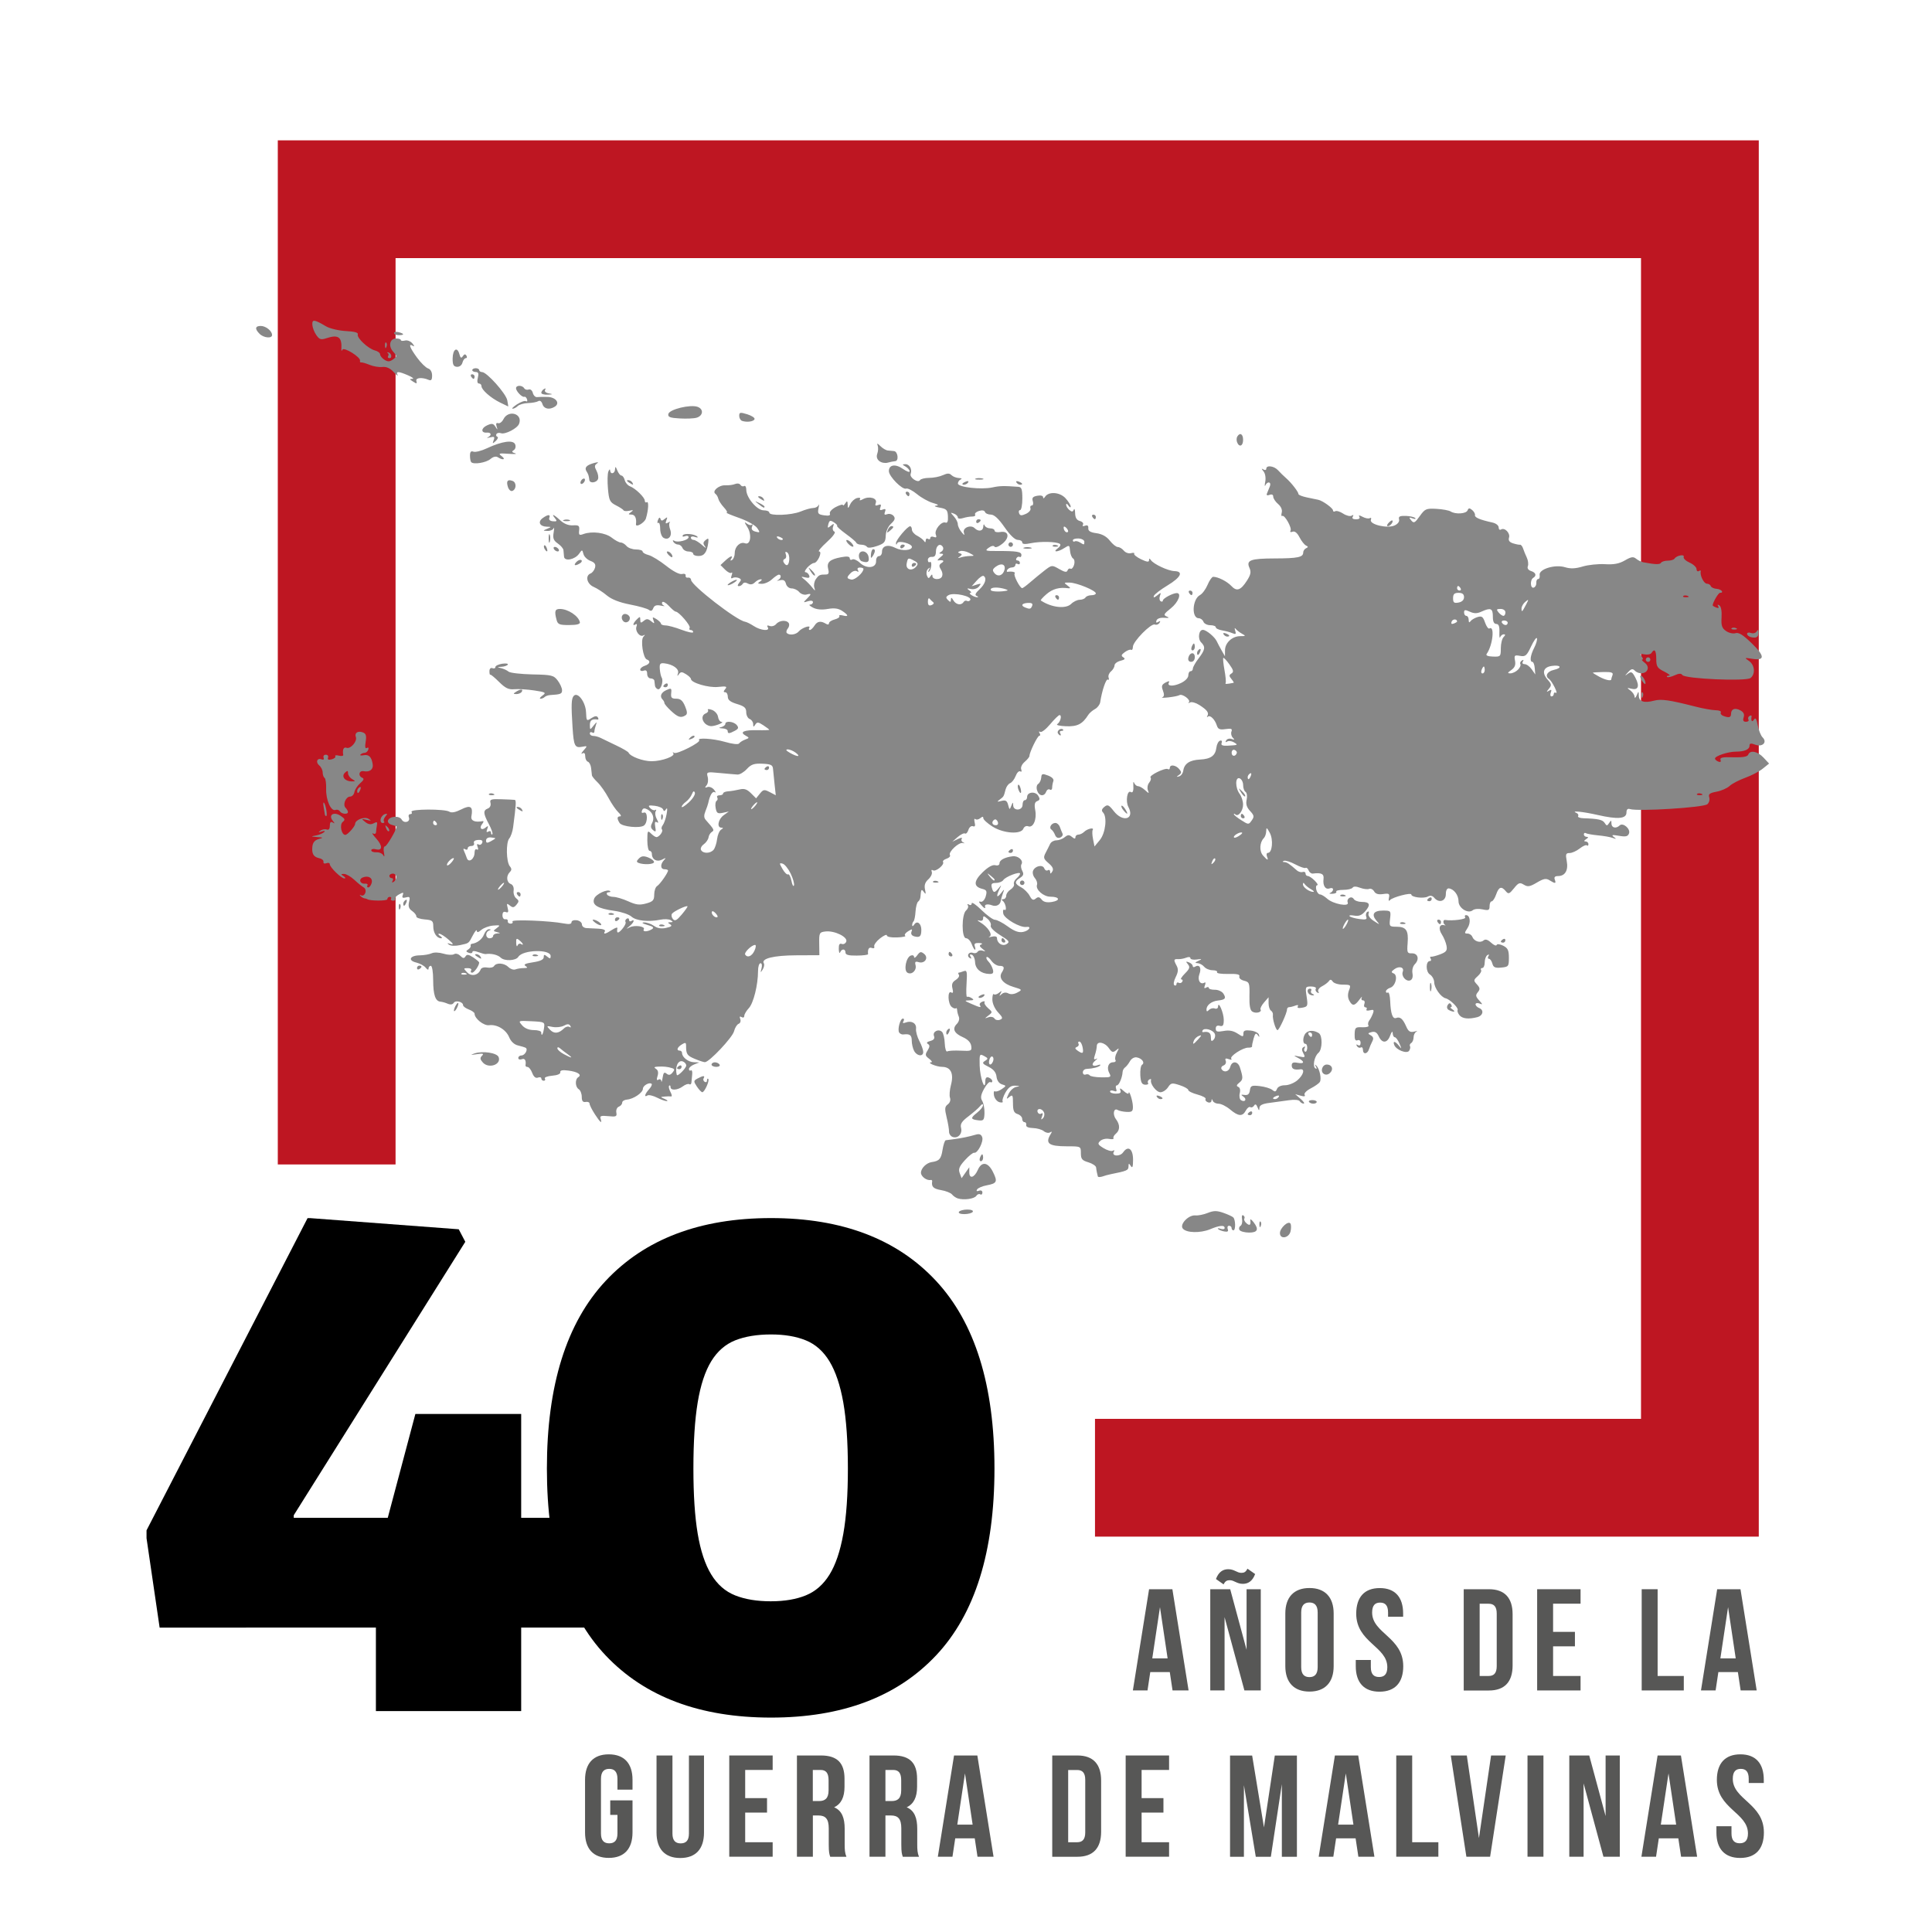<?xml version="1.0" encoding="UTF-8" standalone="no"?>
<!-- Generator: Adobe Illustrator 26.0.3, SVG Export Plug-In . SVG Version: 6.00 Build 0)  -->

<svg
   version="1.1"
   id="Capa_1"
   x="0px"
   y="0px"
   viewBox="0 0 200 200"
   xml:space="preserve"
   sodipodi:docname="malvinasparaweb-nuevo-mobile.svg"
   inkscape:version="1.1.1 (c3084ef, 2021-09-22)"
   width="200"
   height="200"
   xmlns:inkscape="http://www.inkscape.org/namespaces/inkscape"
   xmlns:sodipodi="http://sodipodi.sourceforge.net/DTD/sodipodi-0.dtd"
   xmlns="http://www.w3.org/2000/svg"
   xmlns:svg="http://www.w3.org/2000/svg"><defs
   id="defs946" /><sodipodi:namedview
   id="namedview944"
   pagecolor="#ffffff"
   bordercolor="#666666"
   borderopacity="1.0"
   inkscape:pageshadow="2"
   inkscape:pageopacity="0.0"
   inkscape:pagecheckerboard="0"
   showgrid="false"
   inkscape:zoom="1.1917317"
   inkscape:cx="278.16664"
   inkscape:cy="15.943186"
   inkscape:window-width="1280"
   inkscape:window-height="674"
   inkscape:window-x="0"
   inkscape:window-y="25"
   inkscape:window-maximized="0"
   inkscape:current-layer="Capa_1"
   width="200px" />
<style
   type="text/css"
   id="style761">
	.st0{fill:#575756;}
	.st1{fill:#3C3C3B;}
	.st2{fill:none;stroke:#BE1622;stroke-width:21.731;stroke-miterlimit:10;}
	.st3{fill:#878787;}
</style>
<g
   id="g779"
   transform="matrix(0.561,0,0,0.561,-269.327,-3.499)">
	<path
   class="st0"
   d="m 699.41,318.17 h -2.96 l -0.51,-3.39 h -3.6 l -0.51,3.39 h -2.7 l 2.99,-18.68 h 4.3 z m -6.7,-5.92 h 2.83 l -1.41,-9.45 z"
   id="path763" />
	<path
   class="st0"
   d="m 706.05,304.64 v 13.53 h -2.64 v -18.68 h 3.68 l 3.02,11.18 v -11.18 h 2.62 v 18.68 h -3.02 z m 4.22,-8.94 1.42,0.99 c -0.51,1.36 -1.33,1.81 -2.27,1.81 -1.12,0 -1.6,-0.67 -2.4,-0.67 -0.48,0 -0.83,0.11 -1.15,0.77 l -1.41,-0.99 c 0.51,-1.36 1.33,-1.81 2.27,-1.81 1.12,0 1.6,0.67 2.4,0.67 0.47,0 0.82,-0.1 1.14,-0.77 z"
   id="path765" />
	<path
   class="st0"
   d="m 717.26,303.97 c 0,-2.99 1.58,-4.7 4.46,-4.7 2.88,0 4.46,1.71 4.46,4.7 v 9.71 c 0,2.99 -1.58,4.7 -4.46,4.7 -2.88,0 -4.46,-1.71 -4.46,-4.7 z m 2.93,9.9 c 0,1.33 0.59,1.84 1.52,1.84 0.93,0 1.52,-0.51 1.52,-1.84 v -10.09 c 0,-1.33 -0.59,-1.84 -1.52,-1.84 -0.93,0 -1.52,0.51 -1.52,1.84 z"
   id="path767" />
	<path
   class="st0"
   d="m 734.68,299.28 c 2.86,0 4.32,1.71 4.32,4.7 v 0.59 h -2.78 v -0.77 c 0,-1.33 -0.53,-1.84 -1.47,-1.84 -0.93,0 -1.47,0.51 -1.47,1.84 0,3.84 5.74,4.56 5.74,9.9 0,2.99 -1.49,4.7 -4.38,4.7 -2.88,0 -4.38,-1.71 -4.38,-4.7 v -1.15 h 2.78 v 1.33 c 0,1.33 0.59,1.81 1.52,1.81 0.93,0 1.52,-0.48 1.52,-1.81 0,-3.84 -5.74,-4.56 -5.74,-9.9 0.02,-3 1.49,-4.7 4.34,-4.7 z"
   id="path769" />
	<path
   class="st0"
   d="m 750.18,299.49 h 4.64 c 2.94,0 4.38,1.63 4.38,4.62 v 9.45 c 0,2.99 -1.44,4.62 -4.38,4.62 h -4.64 z m 2.94,2.67 v 13.34 h 1.66 c 0.93,0 1.49,-0.48 1.49,-1.81 v -9.71 c 0,-1.33 -0.56,-1.81 -1.49,-1.81 h -1.66 z"
   id="path771" />
	<path
   class="st0"
   d="m 766.67,307.36 h 4.03 v 2.67 h -4.03 v 5.47 h 5.07 v 2.67 h -8.01 v -18.68 h 8.01 v 2.67 h -5.07 z"
   id="path773" />
	<path
   class="st0"
   d="m 783.02,299.49 h 2.94 v 16.01 h 4.83 v 2.67 h -7.77 z"
   id="path775" />
	<path
   class="st0"
   d="m 804.24,318.17 h -2.96 l -0.51,-3.39 h -3.6 l -0.51,3.39 h -2.7 l 2.99,-18.68 h 4.3 z m -6.7,-5.92 h 2.83 l -1.41,-9.45 z"
   id="path777" />
</g>

<path
   d="m 15.169,159.233 v -0.813 l 16.67,-32.32 h 0.269 l 15.381,1.155 0.678,1.295 -17.758,28.307 v 0.269 h 9.731 l 2.859,-10.751 h 10.953 v 10.751 h 7.483 v 11.362 h -7.483 v 8.643 H 38.913 v -8.643 H 16.525 Z"
   id="path901"
   style="stroke-width:0.561" />
<path
   d="m 79.814,177.804 c -7.349,0 -13.055,-2.141 -17.113,-6.429 -4.058,-4.288 -6.087,-10.74 -6.087,-19.355 0,-8.615 2.029,-15.089 6.087,-19.428 4.058,-4.333 9.764,-6.497 17.113,-6.497 7.349,0 13.043,2.164 17.079,6.497 4.036,4.333 6.054,10.807 6.054,19.428 0,8.621 -2.018,15.073 -6.054,19.355 -4.036,4.288 -9.731,6.429 -17.079,6.429 z m 0,-12.04 c 1.407,0 2.612,-0.207 3.604,-0.611 0.998,-0.409 1.816,-1.121 2.45,-2.147 0.633,-1.02 1.11,-2.427 1.429,-4.215 0.32,-1.794 0.476,-4.053 0.476,-6.771 0,-2.769 -0.163,-5.045 -0.476,-6.838 -0.32,-1.794 -0.796,-3.206 -1.429,-4.254 -0.633,-1.043 -1.452,-1.771 -2.45,-2.175 -0.998,-0.409 -2.203,-0.611 -3.604,-0.611 -1.452,0 -2.691,0.207 -3.711,0.611 -1.02,0.409 -1.85,1.138 -2.483,2.175 -0.633,1.043 -1.099,2.461 -1.396,4.254 -0.297,1.794 -0.443,4.069 -0.443,6.838 0,2.719 0.146,4.966 0.443,6.738 0.297,1.771 0.762,3.178 1.396,4.221 0.633,1.043 1.463,1.771 2.483,2.175 1.026,0.409 2.259,0.611 3.711,0.611 z"
   id="path903"
   style="stroke-width:0.561" />
<polyline
   class="st2"
   points="542.21,221.11 542.21,43 793.76,43 793.76,278.92 682.14,278.92 "
   id="polyline905"
   transform="matrix(0.561,0,0,0.561,-269.327,-3.499)" />
<g
   id="layer1_00000045615029960638646380000012726231970500668037_"
   transform="matrix(0.561,0,0,0.561,32.348,520.157)">
	<path
   id="path3040_00000045610819804947989740000014036400771141802418_"
   class="st3"
   d="m 178.52,-699.66 c 0,-0.94 1.56,-2.36 1.94,-1.75 0.15,0.24 0.15,0.9 0.01,1.47 -0.32,1.23 -1.95,1.47 -1.95,0.28 z m -17.92,-0.83 c -0.64,-0.77 1.05,-2.55 2.32,-2.43 0.52,0.05 1.55,-0.16 2.29,-0.46 1.07,-0.43 1.65,-0.44 2.86,-0.02 0.83,0.29 1.66,0.67 1.84,0.85 0.43,0.43 0.46,2.38 0.03,2.38 -0.19,0 -0.34,-0.19 -0.34,-0.42 0,-0.23 -0.21,-0.42 -0.47,-0.42 -0.26,0 -0.37,0.27 -0.24,0.61 0.17,0.43 -0.02,0.56 -0.65,0.44 -0.49,-0.09 -1,-0.3 -1.14,-0.46 -0.14,-0.16 0.07,-0.17 0.48,-0.03 0.41,0.15 0.74,0.08 0.74,-0.14 0,-0.59 -0.94,-0.51 -2.72,0.24 -1.8,0.72 -4.33,0.67 -5,-0.14 z m 10.46,0.26 c -0.16,-0.26 -0.08,-0.6 0.18,-0.76 0.26,-0.16 0.39,-0.72 0.29,-1.24 -0.1,-0.54 -0.01,-0.84 0.23,-0.69 0.23,0.14 0.31,0.41 0.19,0.6 -0.12,0.19 0.07,0.58 0.42,0.87 0.6,0.5 0.8,0.31 0.68,-0.64 -0.03,-0.23 0.23,-0.05 0.59,0.4 1.04,1.34 0.79,1.94 -0.82,1.94 -0.81,-0.01 -1.6,-0.22 -1.76,-0.48 z m 3.67,-0.98 c -0.02,-0.45 0.08,-0.7 0.22,-0.56 0.14,0.14 0.16,0.51 0.03,0.81 -0.13,0.35 -0.23,0.25 -0.25,-0.25 z m -55.44,-2.37 c 0.14,-0.23 0.84,-0.42 1.54,-0.42 0.74,0 1.16,0.18 1.01,0.42 -0.14,0.23 -0.84,0.42 -1.54,0.42 -0.74,0.01 -1.17,-0.17 -1.01,-0.42 z m -0.23,-2.48 c -0.34,-0.11 -0.82,-0.44 -1.05,-0.73 -0.23,-0.29 -1.14,-0.65 -2.02,-0.8 -1.43,-0.25 -1.8,-0.62 -1.64,-1.62 0.03,-0.18 -0.09,-0.29 -0.27,-0.25 -0.73,0.16 -1.8,-0.64 -1.8,-1.33 0,-0.83 1.01,-1.83 1.99,-1.97 1.39,-0.2 1.73,-0.58 1.99,-2.24 0.15,-0.95 0.42,-1.76 0.59,-1.79 0.17,-0.03 0.79,-0.11 1.37,-0.18 1.4,-0.17 2.96,-0.49 4.13,-0.84 0.69,-0.21 1.03,-0.09 1.23,0.45 0.3,0.79 -0.85,3.03 -1.48,2.88 -0.21,-0.05 -0.98,0.56 -1.7,1.36 -1.04,1.14 -1.25,1.65 -0.97,2.39 l 0.35,0.94 0.71,-1.01 0.71,-1.01 v 0.94 c 0,1.27 0.93,1.01 1.57,-0.44 0.71,-1.62 1.88,-1.47 2.79,0.36 0.9,1.81 0.76,2.12 -1.15,2.48 -0.81,0.15 -1.61,0.49 -1.77,0.76 -0.19,0.3 -0.06,0.39 0.34,0.24 0.37,-0.14 0.64,0 0.64,0.33 0,0.32 -0.18,0.47 -0.4,0.33 -0.22,-0.14 -0.55,0 -0.74,0.3 -0.37,0.54 -2.32,0.81 -3.42,0.45 z m 25.86,-4.05 c -0.03,-0.14 -0.1,-0.45 -0.16,-0.68 -0.06,-0.23 -0.13,-0.67 -0.16,-0.97 -0.03,-0.3 -0.67,-0.73 -1.43,-0.96 -1.16,-0.34 -1.38,-0.61 -1.38,-1.68 0,-1.27 0,-1.27 -2.55,-1.27 -3.41,0 -4.1,-0.53 -3,-2.29 0.26,-0.42 0.22,-0.5 -0.14,-0.28 -0.28,0.17 -0.8,0.07 -1.16,-0.23 -0.36,-0.3 -1.26,-0.55 -2,-0.57 -0.84,-0.02 -1.31,-0.23 -1.24,-0.56 0.06,-0.29 -0.08,-0.53 -0.32,-0.53 -0.23,0 -0.42,-0.27 -0.42,-0.61 0,-0.33 -0.38,-0.73 -0.85,-0.88 -0.67,-0.21 -0.85,-0.64 -0.85,-1.99 0,-1.51 -0.08,-1.65 -0.66,-1.17 -0.59,0.49 -0.6,0.42 -0.15,-0.56 0.28,-0.61 0.91,-1.19 1.4,-1.29 0.77,-0.15 0.75,-0.18 -0.16,-0.23 -0.77,-0.04 -1.26,0.3 -1.81,1.25 -0.41,0.72 -0.65,1.47 -0.53,1.66 0.12,0.19 -0.15,0.25 -0.59,0.14 -0.44,-0.12 -0.89,-0.67 -1,-1.22 -0.11,-0.55 -0.03,-0.91 0.17,-0.79 0.2,0.12 0.76,-0.06 1.25,-0.4 0.88,-0.62 0.88,-0.62 0.03,-0.89 -0.53,-0.17 -0.91,-0.71 -0.99,-1.42 -0.09,-0.79 -0.55,-1.35 -1.47,-1.81 -1.14,-0.57 -1.24,-0.73 -0.65,-1.1 0.62,-0.39 0.6,-0.48 -0.18,-0.9 -0.82,-0.44 -0.86,-0.35 -0.81,1.75 0.06,2.27 1.01,4.97 1.04,2.94 0.01,-0.66 0.2,-0.87 0.65,-0.7 0.35,0.13 0.64,0.43 0.64,0.65 0,0.22 -0.16,0.3 -0.36,0.18 -0.2,-0.12 -0.72,0.44 -1.16,1.25 -0.61,1.13 -0.69,1.65 -0.34,2.22 0.25,0.41 0.44,1.41 0.42,2.22 -0.04,1.31 -0.16,1.47 -1.08,1.37 -1.51,-0.17 -1.56,-0.41 -0.3,-1.4 0.62,-0.49 1.12,-1.11 1.11,-1.39 -0.01,-0.3 -0.22,-0.24 -0.53,0.15 -0.28,0.36 -1.25,1.2 -2.14,1.88 -1.26,0.95 -1.57,1.43 -1.38,2.16 0.28,1.1 -0.61,2.02 -1.58,1.65 -0.36,-0.14 -0.65,-0.57 -0.64,-0.96 0.01,-0.39 -0.18,-1.57 -0.44,-2.62 -0.39,-1.62 -0.36,-1.99 0.21,-2.42 0.4,-0.3 0.56,-0.8 0.41,-1.21 -0.15,-0.39 -0.07,-1.45 0.17,-2.35 0.57,-2.13 -0.02,-3.35 -1.62,-3.36 -1.07,-0.01 -2.95,-0.81 -2,-0.85 0.23,-0.01 0.05,-0.31 -0.41,-0.65 -0.73,-0.55 -0.77,-0.75 -0.28,-1.53 0.42,-0.68 0.44,-0.97 0.06,-1.2 -0.33,-0.2 -0.17,-0.39 0.44,-0.55 0.65,-0.17 0.86,-0.46 0.68,-0.92 -0.31,-0.81 0.85,-1.39 1.49,-0.75 0.24,0.24 0.47,1.2 0.5,2.14 0.04,0.95 0.25,1.59 0.47,1.46 0.22,-0.14 1.34,-0.2 2.48,-0.14 1.95,0.1 2.07,0.05 1.93,-0.88 -0.09,-0.63 -0.63,-1.2 -1.5,-1.59 -1.65,-0.72 -2.05,-1.57 -1.16,-2.46 0.38,-0.38 0.54,-0.95 0.37,-1.35 -0.16,-0.38 -0.3,-0.93 -0.31,-1.22 -0.01,-0.29 -0.11,-0.44 -0.23,-0.32 -0.11,0.11 -0.47,0 -0.78,-0.26 -0.71,-0.59 -0.79,-3.1 -0.08,-2.67 0.34,0.21 0.41,-0.02 0.23,-0.73 -0.19,-0.76 -0.03,-1.17 0.59,-1.56 0.47,-0.29 0.74,-0.72 0.6,-0.94 -0.14,-0.23 -0.16,-0.41 -0.05,-0.41 0.11,0 0.52,-0.12 0.91,-0.27 0.63,-0.24 0.69,0.03 0.55,2.31 -0.09,1.42 -0.05,2.51 0.09,2.42 0.14,-0.09 0.53,0.02 0.87,0.24 0.47,0.3 0.37,0.4 -0.44,0.41 -0.98,0.02 -0.95,0.07 0.37,0.64 1.66,0.72 1.89,0.76 1.57,0.24 -0.13,-0.21 0.06,-0.49 0.42,-0.63 0.36,-0.14 0.56,-0.1 0.44,0.09 -0.12,0.19 0.18,0.68 0.65,1.09 0.84,0.72 0.84,0.76 0.08,1.35 -0.76,0.59 -0.76,0.6 0,0.33 0.43,-0.15 0.92,-0.05 1.1,0.23 0.17,0.28 0.62,0.38 1,0.24 0.6,-0.23 0.55,-0.42 -0.35,-1.39 -0.61,-0.66 -1.04,-1.64 -1.04,-2.37 0,-0.68 0.13,-1.12 0.28,-0.96 0.15,0.15 0.57,0.04 0.93,-0.25 0.54,-0.44 0.59,-0.42 0.3,0.11 -0.28,0.51 -0.24,0.53 0.2,0.13 0.35,-0.32 0.81,-0.37 1.24,-0.14 0.42,0.23 1.06,0.17 1.66,-0.16 0.95,-0.51 0.93,-0.54 -0.74,-1.04 -1.88,-0.56 -2.76,-1.65 -2.14,-2.63 0.59,-0.93 0.48,-1.25 -0.42,-1.25 -0.45,0 -1.12,-0.42 -1.48,-0.93 -0.36,-0.51 -0.76,-0.82 -0.89,-0.69 -0.13,0.13 0.02,0.5 0.34,0.82 0.32,0.32 0.68,0.97 0.81,1.45 0.18,0.68 0.03,0.86 -0.67,0.84 -1.51,-0.04 -2.56,-0.92 -2.61,-2.18 -0.03,-0.65 -0.3,-1.27 -0.61,-1.37 -0.36,-0.12 -0.44,0.01 -0.22,0.36 0.22,0.36 0.17,0.44 -0.16,0.24 -0.66,-0.41 -0.13,-1.22 0.61,-0.93 0.32,0.12 0.7,0.03 0.85,-0.21 0.15,-0.24 0.58,-0.33 0.97,-0.19 0.57,0.2 0.56,0.14 -0.07,-0.35 -0.57,-0.45 -0.63,-0.65 -0.21,-0.82 0.3,-0.12 0.1,-0.24 -0.45,-0.26 -0.72,-0.02 -0.93,0.14 -0.76,0.6 0.13,0.35 0.15,0.64 0.03,0.64 -0.12,0 -0.39,-0.48 -0.61,-1.06 -0.22,-0.58 -0.69,-1.06 -1.03,-1.06 -0.85,0 -0.84,-4.42 0.01,-5.13 0.32,-0.27 0.47,-0.69 0.32,-0.93 -0.16,-0.26 -0.07,-0.32 0.22,-0.14 0.27,0.17 0.49,0.06 0.49,-0.24 0,-0.3 0.82,0.27 1.82,1.25 1,0.98 2.12,1.79 2.48,1.79 0.36,0 1.43,0.55 2.36,1.23 1.21,0.88 2.02,1.17 2.82,1.01 1.1,-0.21 1.66,-1.08 0.6,-0.92 -1.14,0.17 -4.08,-1.53 -4.26,-2.47 -0.1,-0.52 0,-0.83 0.21,-0.7 0.53,0.33 0.24,-1.24 -0.3,-1.64 -0.26,-0.19 -0.22,-0.31 0.11,-0.32 0.29,0 0.53,-0.29 0.53,-0.64 0,-0.35 0.36,-0.86 0.81,-1.14 0.44,-0.28 0.72,-0.73 0.62,-1 -0.1,-0.27 0.11,-0.74 0.47,-1.04 0.36,-0.3 0.66,-0.7 0.66,-0.88 0,-0.48 -2.69,0.55 -3.1,1.18 -0.19,0.29 -0.79,0.53 -1.34,0.53 -0.79,0 -0.95,0.18 -0.78,0.85 0.27,1.04 0.5,1.06 1.27,0.11 0.55,-0.67 0.56,-0.66 0.15,0.18 -0.65,1.36 -0.52,1.75 0.26,0.77 0.68,-0.85 0.68,-0.85 0.37,0 -0.17,0.47 -0.36,1.13 -0.41,1.46 -0.12,0.7 -0.87,1.05 -1.63,0.75 -0.72,-0.28 -1.39,-0.16 -1.26,0.22 0.17,0.52 -0.18,0.36 -0.76,-0.34 -0.45,-0.54 -0.45,-0.64 0.01,-0.53 0.3,0.07 0.7,-0.38 0.88,-1 0.27,-0.96 0.17,-1.17 -0.65,-1.38 -1.63,-0.41 -1.61,-1.42 0.08,-3.06 1,-0.97 1.83,-1.43 2.33,-1.3 0.46,0.12 0.78,-0.02 0.78,-0.35 0,-0.6 0.94,-1.11 2.42,-1.3 1.02,-0.14 2.06,0.8 1.63,1.48 -0.15,0.24 -0.08,0.78 0.15,1.21 0.32,0.59 0.22,0.89 -0.4,1.29 -1.08,0.67 -1.03,1.1 0.2,1.75 0.56,0.3 1.26,1 1.56,1.55 0.42,0.79 0.67,0.9 1.12,0.53 0.44,-0.37 0.7,-0.33 1.1,0.18 0.35,0.45 0.95,0.59 1.89,0.44 1.63,-0.26 1.43,-0.97 -0.27,-0.97 -1.3,0 -2.79,-1.33 -2.48,-2.2 0.11,-0.31 -0.07,-0.86 -0.39,-1.24 -0.33,-0.37 -0.48,-0.98 -0.34,-1.34 0.35,-0.9 1.78,-1.22 2.07,-0.45 0.13,0.34 0.43,0.5 0.66,0.35 0.24,-0.15 0.43,-0.01 0.43,0.29 0,0.42 0.1,0.4 0.39,-0.06 0.28,-0.44 0.08,-0.88 -0.68,-1.53 -0.95,-0.82 -1.01,-1.03 -0.54,-1.93 0.29,-0.56 0.67,-1.3 0.83,-1.65 0.17,-0.35 0.68,-0.64 1.14,-0.64 0.46,0 1.16,-0.26 1.54,-0.58 0.57,-0.47 0.83,-0.48 1.34,-0.05 0.44,0.37 0.64,0.38 0.64,0.05 0,-0.26 0.25,-0.48 0.55,-0.48 0.3,0 0.78,-0.23 1.06,-0.51 0.58,-0.58 1.9,-0.87 1.58,-0.35 -0.12,0.19 -0.09,0.95 0.06,1.7 l 0.27,1.35 0.99,-1.2 c 1.05,-1.29 1.39,-4.27 0.57,-5.09 -0.31,-0.31 -0.23,-0.62 0.25,-1.01 0.6,-0.5 0.83,-0.39 1.75,0.78 1.67,2.14 3.91,1.5 2.69,-0.78 -0.55,-1.02 -0.21,-3.15 0.44,-2.75 0.4,0.25 0.55,-0.22 0.47,-1.49 -0.03,-0.43 0.04,-0.46 0.2,-0.11 0.13,0.29 0.44,0.53 0.7,0.53 0.25,0 0.82,0.32 1.26,0.72 0.75,0.68 0.78,0.68 0.52,-0.01 -0.15,-0.4 -0.04,-1.01 0.25,-1.37 0.29,-0.35 0.4,-0.77 0.25,-0.93 -0.37,-0.37 2.7,-1.87 3.19,-1.57 0.2,0.13 0.37,0.03 0.37,-0.22 0,-0.68 1.1,-0.54 1.73,0.22 0.46,0.55 0.45,0.74 -0.05,1.09 -0.52,0.36 -0.52,0.4 0.03,0.25 0.35,-0.09 0.7,-0.57 0.77,-1.06 0.19,-1.29 1.19,-1.95 3.09,-2.04 1.99,-0.1 2.84,-0.71 3.02,-2.2 0.07,-0.61 0.37,-1.18 0.66,-1.28 0.31,-0.1 0.44,0.07 0.31,0.41 -0.17,0.43 0.14,0.56 1.17,0.51 1.88,-0.11 1.92,-0.13 1.07,-0.63 -0.41,-0.24 -0.97,-0.3 -1.23,-0.13 -0.31,0.19 -0.37,0.11 -0.17,-0.22 0.18,-0.29 0.64,-0.4 1.02,-0.25 0.54,0.2 0.58,0.15 0.2,-0.24 -0.27,-0.28 -0.39,-0.79 -0.25,-1.14 0.2,-0.51 -0.02,-0.6 -1.09,-0.45 -1.07,0.16 -1.39,0.02 -1.61,-0.67 -0.36,-1.13 -1.25,-2 -1.66,-1.62 -0.18,0.16 -0.22,0.1 -0.08,-0.15 0.33,-0.58 -0.06,-1.1 -1.51,-2.02 -0.65,-0.41 -1.41,-0.62 -1.7,-0.45 -0.29,0.16 -0.38,0.14 -0.2,-0.05 0.39,-0.43 -1.23,-1.63 -1.76,-1.3 -0.21,0.13 -1.12,0.31 -2.02,0.41 -0.9,0.1 -1.41,0.09 -1.13,-0.02 0.36,-0.14 0.39,-0.51 0.12,-1.23 -0.32,-0.84 -0.23,-1.11 0.5,-1.5 0.53,-0.28 0.78,-0.3 0.62,-0.04 -0.46,0.74 0.74,0.83 2.18,0.15 0.81,-0.38 1.38,-0.97 1.38,-1.42 0,-0.42 0.19,-0.77 0.42,-0.77 0.23,0 0.42,-0.22 0.42,-0.49 0,-0.27 0.48,-1.12 1.06,-1.88 1.22,-1.6 1.3,-2.12 0.46,-2.96 -0.66,-0.66 -0.43,-2.32 0.33,-2.3 0.63,0.01 2.19,1.3 2.56,2.11 0.16,0.35 0.57,1.11 0.9,1.7 l 0.61,1.06 0.01,-1.1 c 0.01,-1.39 1.33,-2.61 2.82,-2.61 1.02,0 1.06,-0.04 0.33,-0.44 -0.44,-0.24 -0.97,-0.65 -1.17,-0.9 -0.21,-0.27 -0.25,-0.14 -0.1,0.33 0.21,0.63 0.11,0.73 -0.49,0.47 -0.41,-0.18 -1.27,-0.41 -1.92,-0.52 -0.64,-0.11 -1.17,-0.37 -1.17,-0.58 0,-0.21 -0.46,-0.38 -1.02,-0.38 -0.56,0 -1.13,-0.29 -1.26,-0.64 -0.13,-0.35 -0.52,-0.64 -0.85,-0.64 -1.39,0 -1.21,-3.52 0.21,-4.28 0.44,-0.23 1.07,-1.09 1.41,-1.9 0.34,-0.81 0.8,-1.47 1.03,-1.47 0.89,0 2.55,0.84 3.34,1.68 1,1.08 1.74,0.83 2.9,-0.99 0.69,-1.08 0.79,-1.59 0.45,-2.34 -0.64,-1.42 0.2,-1.73 4.68,-1.74 4.21,-0.01 5.24,-0.22 5.24,-1.08 0,-0.31 0.24,-0.67 0.53,-0.8 0.42,-0.2 0.42,-0.3 -0.01,-0.5 -0.3,-0.14 -0.84,-0.82 -1.2,-1.52 -0.43,-0.83 -0.88,-1.19 -1.29,-1.03 -0.35,0.14 -0.52,0.06 -0.37,-0.18 0.31,-0.5 -1.09,-3 -1.53,-2.73 -0.17,0.1 -0.21,-0.18 -0.09,-0.63 0.13,-0.51 -0.13,-1.11 -0.68,-1.58 -0.49,-0.42 -0.89,-1.03 -0.89,-1.35 0,-0.37 -0.26,-0.49 -0.68,-0.33 -0.45,0.17 -0.61,0.08 -0.47,-0.27 0.12,-0.29 0.35,-0.87 0.52,-1.28 0.34,-0.84 -0.43,-1.04 -0.82,-0.21 -0.14,0.29 -0.15,-0.01 -0.02,-0.68 0.13,-0.69 0,-1.5 -0.32,-1.89 -0.41,-0.51 -0.42,-0.6 -0.02,-0.36 0.29,0.18 0.53,0.12 0.53,-0.13 0,-0.72 1.45,-0.52 2.18,0.29 0.37,0.41 1.03,1.06 1.47,1.44 0.96,0.83 2.29,2.55 2.29,2.95 0,0.16 0.72,0.44 1.59,0.62 0.88,0.18 1.81,0.37 2.07,0.43 0.81,0.17 2.71,1.54 2.71,1.96 0,0.22 0.19,0.29 0.41,0.15 0.23,-0.14 0.89,0.06 1.47,0.44 0.58,0.38 1.28,0.55 1.56,0.38 0.32,-0.2 0.4,-0.13 0.21,0.18 -0.19,0.31 0.02,0.49 0.6,0.49 0.55,0 0.79,-0.18 0.61,-0.47 -0.2,-0.32 -0.01,-0.32 0.62,0.02 0.5,0.27 1.09,0.37 1.32,0.23 0.23,-0.14 0.31,0 0.19,0.31 -0.33,0.85 3.02,1.66 4.36,1.05 0.62,-0.28 0.95,-0.73 0.84,-1.14 -0.14,-0.52 0.14,-0.66 1.24,-0.63 0.78,0.03 1.56,0.21 1.74,0.4 0.18,0.19 -0.04,0.22 -0.48,0.06 -0.69,-0.25 -0.72,-0.19 -0.26,0.37 0.48,0.58 0.67,0.48 1.58,-0.79 0.96,-1.35 1.18,-1.44 3.07,-1.34 1.12,0.06 2.3,0.28 2.62,0.48 0.9,0.57 2.88,0.44 3.13,-0.2 0.18,-0.46 0.35,-0.47 0.84,-0.07 0.34,0.28 0.58,0.71 0.53,0.95 -0.09,0.43 0.91,0.86 3.2,1.36 0.66,0.14 1.17,0.54 1.17,0.91 0,0.36 0.2,0.53 0.44,0.38 0.67,-0.42 1.73,0.67 1.47,1.5 -0.16,0.51 0.06,0.83 0.73,1.05 0.53,0.17 1.12,0.29 1.3,0.26 0.18,-0.03 0.44,0.29 0.57,0.7 0.13,0.41 0.44,1.16 0.68,1.67 0.24,0.51 0.33,1.22 0.2,1.57 -0.16,0.4 0.06,0.74 0.58,0.91 0.9,0.29 1.08,0.85 0.4,1.27 -0.62,0.39 -0.53,2.02 0.11,1.79 0.29,-0.1 0.5,-0.5 0.47,-0.88 -0.03,-0.38 0.12,-0.7 0.34,-0.7 0.22,0 0.34,-0.33 0.27,-0.73 -0.19,-1.09 2.82,-2.02 4.68,-1.45 1.02,0.31 1.92,0.27 3.26,-0.13 1.02,-0.31 2.87,-0.5 4.11,-0.43 1.65,0.1 2.64,-0.09 3.69,-0.7 1.15,-0.67 1.55,-0.73 2.06,-0.31 0.35,0.29 0.95,0.58 1.33,0.66 2.23,0.42 3.05,0.44 3.27,0.09 0.13,-0.22 0.7,-0.39 1.25,-0.39 0.56,0 1.12,-0.17 1.24,-0.37 0.36,-0.59 1.91,-0.88 1.69,-0.32 -0.1,0.27 0.39,0.74 1.09,1.05 0.7,0.31 1.28,0.85 1.28,1.19 0,0.34 0.2,0.51 0.44,0.36 0.24,-0.15 0.39,-0.11 0.34,0.08 -0.19,0.72 0.58,2.26 1.13,2.26 0.32,0 0.64,0.2 0.72,0.44 0.08,0.24 0.57,0.48 1.1,0.51 0.87,0.07 1.41,0.74 0.59,0.74 -0.29,0 -1.34,1.8 -1.34,2.31 0,0.08 0.3,0.26 0.66,0.4 0.43,0.16 0.55,0.08 0.36,-0.23 -0.19,-0.31 -0.11,-0.37 0.22,-0.16 0.31,0.19 0.47,1.06 0.4,2.19 -0.09,1.53 0.06,1.99 0.82,2.53 0.52,0.36 1.31,0.54 1.75,0.4 0.59,-0.19 1.4,0.31 3,1.87 2.44,2.36 2.46,3.24 0.08,2.86 -1.45,-0.23 -1.47,-0.22 -0.58,0.4 1.06,0.75 1.21,2.38 0.29,3.14 -0.8,0.66 -12.15,0.16 -12.6,-0.55 -0.2,-0.32 -0.62,-0.31 -1.43,0.06 -0.63,0.29 -1.25,0.42 -1.38,0.29 -0.13,-0.13 0.04,-0.23 0.37,-0.23 0.33,0 -0.07,-0.33 -0.88,-0.74 -1.3,-0.65 -1.49,-0.94 -1.49,-2.33 0,-1.59 -0.33,-2.01 -0.87,-1.13 -0.16,0.26 -0.74,0.38 -1.3,0.27 -0.82,-0.16 -0.92,-0.08 -0.54,0.38 0.26,0.32 0.32,0.58 0.13,0.58 -0.19,0 0.01,0.26 0.44,0.58 0.48,0.35 0.68,0.85 0.52,1.27 -0.31,0.82 -1.6,0.92 -2.34,0.19 -0.4,-0.4 -0.67,-0.34 -1.25,0.3 -0.65,0.71 -0.65,0.74 -0.02,0.27 0.62,-0.46 0.81,-0.36 1.4,0.78 0.8,1.54 0.49,2.31 -0.78,1.99 -0.83,-0.21 -0.85,-0.18 -0.16,0.33 0.41,0.31 0.76,0.82 0.77,1.15 0.02,0.33 0.19,0.22 0.39,-0.26 0.35,-0.82 0.37,-0.82 0.39,0.08 0.03,1.08 0.98,1.39 2.83,0.9 1.31,-0.34 2.85,-0.12 7.61,1.1 1.4,0.36 3.08,0.66 3.74,0.67 0.66,0.01 1.09,0.19 0.96,0.4 -0.13,0.21 0.07,0.5 0.43,0.64 1.05,0.4 1.45,0.31 1.45,-0.36 0,-0.91 0.72,-1.19 1.71,-0.66 0.61,0.33 0.8,0.72 0.62,1.29 -0.19,0.58 -0.06,0.82 0.43,0.82 0.38,0 0.58,-0.18 0.45,-0.4 -0.13,-0.22 -0.05,-0.52 0.2,-0.67 0.24,-0.15 0.41,-0.12 0.38,0.08 -0.15,0.84 0.08,1.15 0.44,0.59 0.28,-0.45 0.47,-0.17 0.7,1.05 0.17,0.91 0.57,1.92 0.9,2.24 0.91,0.91 -0.06,1.84 -1.39,1.33 -0.78,-0.3 -1.03,-0.25 -1.03,0.19 0,0.7 -0.92,1.1 -2.52,1.1 -1.42,0 -3.85,0.8 -3.85,1.27 0,0.19 0.28,0.44 0.62,0.57 0.39,0.15 0.54,0.03 0.4,-0.32 -0.16,-0.43 0.39,-0.54 2.34,-0.48 1.77,0.05 2.62,-0.1 2.77,-0.48 0.35,-0.9 1.71,-0.64 2.82,0.54 l 1.03,1.1 -1.18,0.95 c -0.65,0.52 -2.11,1.28 -3.23,1.68 -1.13,0.41 -2.42,1.08 -2.87,1.5 -0.45,0.42 -1.54,0.9 -2.41,1.06 -1.28,0.24 -1.55,0.45 -1.35,1.06 0.13,0.42 -0.03,0.99 -0.36,1.26 -0.73,0.61 -12.82,1.36 -14.28,0.89 -0.42,-0.14 -0.64,0.08 -0.64,0.64 0,1.16 -1.61,1.29 -5.3,0.45 -2.77,-0.63 -5.11,-0.86 -3.93,-0.38 0.29,0.12 0.43,0.38 0.31,0.58 -0.12,0.2 0.31,0.38 0.95,0.4 2.78,0.09 3.57,0.27 3.95,0.87 0.36,0.57 0.46,0.57 0.83,0 0.36,-0.55 0.42,-0.53 0.42,0.11 0.01,0.8 0.86,0.99 1.51,0.35 0.61,-0.6 2.05,0.63 1.73,1.48 -0.21,0.56 -0.6,0.65 -1.86,0.43 -1.23,-0.21 -1.45,-0.17 -0.95,0.21 0.52,0.39 0.48,0.43 -0.21,0.18 -0.47,-0.17 -1.69,-0.38 -2.71,-0.47 -1.02,-0.1 -2.03,-0.28 -2.23,-0.4 -0.2,-0.13 -0.37,-0.03 -0.37,0.22 0,0.25 0.24,0.45 0.53,0.46 0.35,0 0.32,0.14 -0.11,0.42 -0.42,0.27 -0.46,0.41 -0.11,0.42 0.29,0 0.53,0.23 0.53,0.5 0,0.27 -0.12,0.37 -0.27,0.23 -0.15,-0.15 -0.75,0.11 -1.33,0.57 -0.58,0.46 -1.43,0.84 -1.87,0.84 -0.7,0 -0.77,0.21 -0.53,1.49 0.32,1.7 -0.3,2.76 -1.61,2.76 -0.57,0 -0.76,0.2 -0.6,0.64 0.29,0.77 0.09,0.8 -0.96,0.14 -0.64,-0.4 -1.09,-0.32 -2.34,0.42 -1.3,0.77 -1.69,0.83 -2.41,0.39 -0.75,-0.46 -0.99,-0.37 -1.82,0.67 -0.85,1.05 -1.02,1.12 -1.51,0.53 -0.81,-0.98 -1.28,-0.81 -1.78,0.61 -0.24,0.7 -0.62,1.27 -0.83,1.27 -0.21,0 -0.38,0.4 -0.38,0.88 0,0.76 -0.18,0.84 -1.29,0.6 -0.72,-0.16 -1.53,-0.09 -1.82,0.16 -0.86,0.71 -2.62,-0.4 -2.62,-1.65 0,-1.13 -0.82,-2.24 -1.76,-2.38 -0.36,-0.05 -0.58,0.34 -0.58,1.06 0,1.3 -1.28,1.7 -2.14,0.67 -0.33,-0.4 -0.73,-0.48 -1.2,-0.22 -0.77,0.41 -3.03,0.12 -3.03,-0.38 0,-0.43 -3.52,0.5 -3.96,1.04 -0.21,0.25 -0.28,0.07 -0.17,-0.44 0.16,-0.76 0.02,-0.85 -1.08,-0.69 -0.87,0.13 -1.39,-0.03 -1.65,-0.49 -0.21,-0.37 -0.63,-0.58 -0.93,-0.46 -0.3,0.12 -1.06,0.02 -1.67,-0.21 -0.71,-0.27 -1.21,-0.28 -1.37,-0.02 -0.14,0.22 -0.92,0.41 -1.74,0.41 -0.82,0 -1.39,0.15 -1.28,0.34 0.11,0.19 -0.21,0.36 -0.72,0.38 -0.51,0.02 -0.69,-0.05 -0.4,-0.16 0.29,-0.11 0.53,-0.4 0.53,-0.64 0,-0.24 -0.28,-0.33 -0.62,-0.2 -0.78,0.3 -1.3,-0.49 -1.14,-1.74 0.12,-0.93 -0.4,-1.19 -1.96,-0.99 -0.3,0.04 -0.65,-0.22 -0.79,-0.58 -0.14,-0.36 -0.39,-0.57 -0.56,-0.46 -0.17,0.11 -1.03,-0.19 -1.91,-0.66 -0.88,-0.47 -1.81,-0.76 -2.08,-0.65 -0.33,0.14 -0.32,0.21 0.06,0.23 0.51,0.03 0.93,0.31 2.34,1.55 0.29,0.25 0.76,0.38 1.05,0.28 0.29,-0.1 0.53,0.03 0.53,0.28 0,0.25 0.19,0.46 0.42,0.46 0.23,0 0.81,0.38 1.27,0.85 0.47,0.47 0.68,0.85 0.46,0.85 -0.21,0 -0.28,0.38 -0.16,0.85 0.12,0.47 0.43,0.85 0.68,0.85 0.25,0 0.85,0.36 1.33,0.79 1.09,0.99 4.12,1.55 3.79,0.71 -0.29,-0.75 0.7,-1.33 1.11,-0.65 0.18,0.29 0.83,0.53 1.45,0.53 1.52,0 1.72,0.51 0.67,1.72 -0.65,0.75 -1.19,0.96 -2.03,0.81 -0.63,-0.11 -1.02,-0.07 -0.86,0.11 0.16,0.17 0.97,0.41 1.8,0.52 1.21,0.16 1.47,0.08 1.27,-0.42 -0.13,-0.35 -0.04,-0.75 0.21,-0.91 0.26,-0.16 0.35,-0.03 0.22,0.32 -0.13,0.35 0.26,0.91 0.96,1.36 1.16,0.75 1.17,0.75 0.5,-0.04 -0.99,-1.16 -0.53,-1.87 1.19,-1.87 1.46,0 1.49,0.04 1.32,1.49 -0.17,1.42 -0.12,1.49 1.18,1.49 1.79,0 2.24,0.67 2.06,3 -0.14,1.77 -0.07,1.94 0.77,1.91 1.13,-0.04 1.45,1.1 0.57,1.99 -0.37,0.37 -0.56,1.09 -0.45,1.7 0.12,0.67 -0.03,1.15 -0.41,1.3 -0.76,0.29 -1.69,-0.78 -1.38,-1.59 0.32,-0.83 -0.65,-1.13 -1.55,-0.47 -0.6,0.44 -0.62,0.58 -0.14,0.77 0.85,0.33 0.38,2.33 -0.62,2.65 -0.44,0.14 -0.8,0.44 -0.8,0.68 0,0.23 0.16,0.32 0.36,0.2 0.2,-0.12 0.39,0.58 0.43,1.55 0.09,2.36 0.45,3.39 1.1,3.15 0.73,-0.28 1.23,0.14 1.85,1.55 0.41,0.94 0.73,1.14 1.48,0.96 0.52,-0.13 0.71,-0.13 0.42,0.01 -0.29,0.13 -0.53,0.6 -0.53,1.03 0,0.43 -0.19,0.91 -0.43,1.06 -0.24,0.15 -0.35,0.41 -0.24,0.58 0.11,0.17 0.04,0.55 -0.14,0.84 -0.4,0.65 -2.4,-0.12 -2.76,-1.05 -0.31,-0.81 0.18,-0.72 0.88,0.16 0.51,0.65 0.52,0.59 0.08,-0.42 -0.27,-0.64 -0.66,-1.17 -0.86,-1.17 -0.2,0 -0.37,-0.33 -0.39,-0.74 -0.02,-0.47 -0.19,-0.31 -0.46,0.42 -0.52,1.44 -1.49,1.51 -2.11,0.16 -0.33,-0.72 -0.7,-0.95 -1.31,-0.79 -0.74,0.19 -0.76,0.27 -0.17,0.6 0.48,0.27 0.57,0.59 0.29,1.11 -0.21,0.4 -0.49,1.06 -0.62,1.47 -0.29,0.92 -1.11,0.98 -1.11,0.08 0,-0.36 -0.18,-0.55 -0.4,-0.42 -0.22,0.13 -0.53,0.02 -0.7,-0.25 -0.19,-0.31 -0.12,-0.38 0.18,-0.19 0.3,0.18 0.49,0.02 0.49,-0.4 0,-0.42 -0.23,-0.62 -0.57,-0.49 -0.41,0.16 -0.56,-0.16 -0.53,-1.12 0.04,-1.24 0.15,-1.34 1.42,-1.28 0.77,0.03 1.27,-0.11 1.13,-0.34 -0.14,-0.22 -0.07,-0.63 0.15,-0.91 0.22,-0.28 0.52,-0.87 0.68,-1.31 0.23,-0.64 0.12,-0.75 -0.57,-0.57 -0.47,0.12 -0.75,0.05 -0.62,-0.16 0.13,-0.21 0.04,-0.39 -0.2,-0.39 -0.24,0 -0.33,-0.29 -0.19,-0.64 0.13,-0.35 0.02,-0.64 -0.25,-0.64 -0.27,0 -0.38,-0.24 -0.24,-0.53 0.14,-0.29 -0.06,-0.1 -0.45,0.42 -0.87,1.17 -1.29,1.2 -1.86,0.13 -0.28,-0.53 -0.3,-1.19 -0.04,-1.87 0.38,-0.99 0.32,-1.05 -1.12,-1.05 -0.83,0 -1.68,-0.26 -1.88,-0.57 -0.26,-0.4 -0.47,-0.43 -0.69,-0.11 -0.18,0.26 -0.75,0.7 -1.29,0.98 -0.54,0.28 -0.84,0.72 -0.68,0.98 0.18,0.29 0.1,0.35 -0.21,0.16 -0.27,-0.17 -0.39,-0.49 -0.25,-0.7 0.14,-0.21 -0.26,-0.4 -0.87,-0.4 -1.07,0 -1.1,0.07 -0.83,1.85 0.26,1.75 0.21,1.87 -0.81,2.06 -0.68,0.13 -0.99,0.04 -0.82,-0.23 0.17,-0.27 -0.01,-0.33 -0.47,-0.15 -0.41,0.16 -0.92,0.28 -1.13,0.28 -0.21,0 -0.39,0.19 -0.39,0.42 0,0.67 -1.45,3.82 -1.75,3.82 -0.33,0 -0.97,-2.12 -0.85,-2.83 0.04,-0.27 -0.12,-0.62 -0.36,-0.77 -0.24,-0.15 -0.44,-0.77 -0.44,-1.37 v -1.1 l -0.84,0.97 c -0.46,0.53 -0.75,1.12 -0.64,1.29 0.31,0.5 -0.86,0.81 -1.52,0.39 -0.41,-0.25 -0.57,-1.14 -0.53,-2.9 0.05,-2.37 -0.01,-2.55 -1,-2.8 -0.6,-0.15 -0.97,-0.49 -0.86,-0.79 0.14,-0.38 -0.44,-0.5 -2.07,-0.46 -1.25,0.03 -2.17,-0.11 -2.05,-0.31 0.12,-0.2 -0.24,-0.37 -0.81,-0.37 -0.57,0 -1.27,-0.29 -1.56,-0.64 -0.29,-0.35 -0.84,-0.65 -1.22,-0.67 -0.54,-0.02 -0.51,-0.12 0.16,-0.43 0.73,-0.34 0.68,-0.38 -0.32,-0.24 -0.64,0.09 -1.17,-0.03 -1.17,-0.25 0,-0.23 -0.33,-0.27 -0.74,-0.1 -0.41,0.17 -1.08,0.3 -1.49,0.28 -0.87,-0.04 -0.9,0.11 -0.3,1.23 0.33,0.62 0.29,1.16 -0.18,2.09 -0.36,0.71 -0.46,1.36 -0.24,1.5 0.21,0.13 0.39,0.03 0.39,-0.23 0,-0.26 0.18,-0.36 0.4,-0.23 0.22,0.13 0.52,0.05 0.66,-0.19 0.15,-0.24 0.07,-0.43 -0.16,-0.43 -0.24,0 0.06,-0.49 0.65,-1.08 0.88,-0.88 0.98,-1.19 0.56,-1.71 -0.43,-0.52 -0.4,-0.58 0.18,-0.36 0.38,0.15 0.7,0.45 0.7,0.67 0,0.22 0.19,0.29 0.42,0.14 0.82,-0.51 1.25,0.21 0.82,1.36 -0.42,1.11 0.16,2.06 0.96,1.56 0.18,-0.11 0.21,0.12 0.05,0.52 -0.19,0.49 -0.12,0.63 0.22,0.42 0.27,-0.17 0.5,-0.14 0.5,0.05 0,0.2 0.5,0.35 1.11,0.34 0.61,-0.01 1.32,0.31 1.58,0.71 0.56,0.87 0.35,1.13 -1.02,1.28 -1.18,0.13 -2.1,0.86 -2.1,1.66 0,0.4 0.12,0.42 0.48,0.06 0.26,-0.26 0.74,-0.38 1.06,-0.25 0.32,0.12 0.59,-0.03 0.6,-0.35 0.03,-1.2 1.05,1.17 1.05,2.43 0,1.04 -0.15,1.27 -0.74,1.12 -0.49,-0.13 -0.74,0.05 -0.74,0.51 0,0.57 0.27,0.65 1.44,0.44 1.01,-0.19 1.77,-0.05 2.55,0.45 1.03,0.67 1.11,0.67 1.11,0.02 0,-0.55 0.31,-0.67 1.35,-0.55 0.74,0.08 1.43,0.43 1.52,0.77 0.13,0.5 0.09,0.51 -0.24,0.04 -0.3,-0.43 -0.48,-0.28 -0.74,0.64 -0.19,0.66 -0.32,1.33 -0.29,1.47 0.03,0.14 -0.28,0.25 -0.67,0.23 -0.99,-0.05 -3.56,1.62 -3.16,2.06 0.17,0.19 -0.04,0.22 -0.47,0.06 -0.58,-0.21 -0.73,-0.12 -0.56,0.32 0.13,0.33 -0.05,0.72 -0.4,0.85 -0.35,0.13 -0.52,0.44 -0.37,0.67 0.44,0.72 1.38,0.48 1.61,-0.42 0.3,-1.14 1.4,-1.08 1.78,0.11 0.61,1.92 0.6,2.24 -0.11,2.81 -0.53,0.42 -0.58,0.63 -0.2,0.78 0.32,0.12 0.43,0.59 0.28,1.18 -0.14,0.54 -0.03,1.11 0.24,1.28 0.74,0.45 1.14,-0.19 0.42,-0.67 -0.5,-0.34 -0.46,-0.4 0.22,-0.3 0.61,0.09 0.89,-0.15 0.99,-0.85 0.12,-0.87 0.32,-0.95 1.83,-0.78 0.93,0.11 1.96,0.42 2.3,0.7 0.48,0.4 0.66,0.36 0.87,-0.18 0.16,-0.41 0.75,-0.68 1.49,-0.68 0.67,0 1.7,-0.42 2.29,-0.93 1.12,-0.98 1.43,-2.13 0.53,-2.01 -1.14,0.15 -1.59,-0.06 -1.59,-0.72 0,-0.5 0.28,-0.63 1.06,-0.48 1.32,0.25 1.38,-0.23 0.11,-0.9 -0.91,-0.47 -0.9,-0.49 0.23,-0.26 1.08,0.21 1.15,0.16 0.74,-0.6 -0.32,-0.6 -0.31,-0.92 0.04,-1.14 0.29,-0.18 0.38,-0.12 0.21,0.16 -0.16,0.25 -0.13,0.56 0.06,0.67 0.19,0.12 0.37,-0.16 0.41,-0.61 0.03,-0.45 -0.12,-0.82 -0.34,-0.82 -0.59,0 -0.48,-1.52 0.15,-2.05 0.59,-0.49 1.47,-0.46 2.32,0.07 0.72,0.45 0.68,3.03 -0.06,3.64 -0.76,0.63 -1.13,2.53 -0.56,2.87 0.27,0.17 0.3,0.04 0.09,-0.33 -0.23,-0.4 -0.2,-0.46 0.09,-0.17 0.6,0.59 0.99,2.46 0.63,3.02 -0.17,0.26 -0.93,0.79 -1.69,1.18 -0.77,0.4 -1.27,0.92 -1.11,1.17 0.18,0.3 -0.07,0.36 -0.73,0.17 l -1.01,-0.28 1,0.87 c 0.55,0.48 0.8,0.87 0.56,0.87 -0.25,0 -0.57,-0.2 -0.72,-0.44 -0.16,-0.26 -0.99,-0.34 -2.04,-0.18 -0.97,0.14 -2.58,0.36 -3.57,0.49 -1.28,0.16 -1.81,0.43 -1.83,0.93 -0.02,0.56 -0.09,0.53 -0.35,-0.12 -0.22,-0.57 -0.42,-0.67 -0.64,-0.31 -0.17,0.28 -0.48,0.41 -0.69,0.28 -0.21,-0.13 -0.58,0.16 -0.83,0.63 -0.61,1.14 -1.37,1.09 -2.9,-0.2 -0.69,-0.58 -1.65,-1.06 -2.12,-1.06 -0.47,0 -0.96,-0.24 -1.07,-0.53 -0.16,-0.4 -0.22,-0.41 -0.25,-0.01 -0.02,0.28 -0.32,0.41 -0.67,0.27 -0.35,-0.13 -0.53,-0.41 -0.41,-0.6 0.12,-0.2 -0.55,-0.57 -1.49,-0.82 -0.94,-0.25 -1.71,-0.63 -1.71,-0.84 0,-0.21 -0.71,-0.61 -1.57,-0.89 -1.44,-0.47 -1.62,-0.44 -2.17,0.39 -0.33,0.5 -0.96,0.91 -1.39,0.91 -0.76,0 -1.95,-1.55 -1.74,-2.26 0.06,-0.19 -0.1,-0.23 -0.34,-0.08 -0.24,0.15 -0.34,0.44 -0.21,0.64 0.13,0.2 -0.12,0.34 -0.55,0.31 -0.6,-0.04 -0.8,-0.45 -0.88,-1.74 -0.05,-0.93 0.09,-1.8 0.32,-1.94 0.58,-0.36 0,-1.18 -0.96,-1.36 -0.46,-0.09 -0.99,0.21 -1.27,0.7 -0.26,0.47 -0.67,0.99 -0.91,1.15 -0.23,0.17 -0.44,0.55 -0.45,0.85 -0.05,1.01 -0.67,2.46 -1.05,2.46 -0.21,0 -0.27,0.29 -0.14,0.64 0.18,0.46 0.05,0.57 -0.44,0.38 -0.38,-0.14 -0.68,-0.09 -0.68,0.12 0,0.21 0.48,0.39 1.07,0.39 0.78,0 1.01,-0.17 0.83,-0.63 -0.18,-0.46 0,-0.42 0.62,0.15 0.48,0.43 0.88,0.61 0.9,0.4 0.06,-0.78 0.76,1.35 0.79,2.41 0.03,0.93 -0.14,1.08 -1.15,1.04 -0.65,-0.03 -1.39,-0.19 -1.65,-0.35 -0.74,-0.46 -0.99,0.81 -0.33,1.68 0.78,1.03 0.77,2.04 -0.01,2.69 -0.35,0.29 -0.54,0.67 -0.44,0.84 0.11,0.17 -0.26,0.23 -0.82,0.12 -0.56,-0.11 -1.29,0.06 -1.63,0.38 -0.53,0.49 -0.44,0.68 0.63,1.33 0.68,0.42 1.45,0.63 1.71,0.47 0.26,-0.16 0.34,-0.09 0.19,0.16 -0.54,0.87 1.1,1 1.7,0.14 0.93,-1.33 1.84,-0.63 1.83,1.4 0,1.29 -0.12,1.59 -0.42,1.12 -0.35,-0.55 -0.41,-0.53 -0.42,0.1 -0.01,0.69 -0.29,0.82 -3.26,1.41 -0.5,0.1 -1.22,0.3 -1.59,0.44 -0.44,0.12 -0.77,0.12 -0.8,-0.02 z m -9.93,-11.8 c -0.13,-0.35 -0.5,-0.64 -0.82,-0.64 -0.32,0 -0.48,0.25 -0.36,0.56 0.12,0.31 0.42,0.44 0.67,0.28 0.3,-0.18 0.34,0 0.14,0.53 -0.22,0.59 -0.18,0.68 0.15,0.35 0.26,-0.23 0.36,-0.73 0.22,-1.08 z m 43.31,-2.89 c 0.15,-0.24 -0.02,-0.31 -0.4,-0.17 -0.74,0.28 -0.87,0.59 -0.26,0.59 0.22,0 0.52,-0.19 0.66,-0.42 z m -31.26,-4.37 c -0.54,-1 -0.18,-2.01 0.71,-2.01 0.37,0 0.56,-0.19 0.42,-0.42 -0.14,-0.23 -0.03,-0.85 0.26,-1.38 0.46,-0.86 0.44,-0.9 -0.15,-0.41 -0.56,0.46 -0.77,0.4 -1.33,-0.4 -0.78,-1.11 -2.2,-1.36 -2.22,-0.4 -0.01,0.37 -0.16,1.12 -0.35,1.67 -0.26,0.78 -0.2,0.94 0.24,0.71 0.32,-0.16 0.24,-0.03 -0.16,0.31 -0.85,0.7 -0.57,1.22 0.46,0.85 0.39,-0.14 0.58,-0.11 0.42,0.06 -0.29,0.32 -1.32,0.58 -2.52,0.64 -0.37,0.02 -0.67,0.3 -0.67,0.63 0,0.33 0.24,0.51 0.52,0.4 0.28,-0.11 0.62,-0.04 0.74,0.15 0.12,0.19 1.08,0.36 2.14,0.37 1.75,0.03 1.88,-0.04 1.49,-0.77 z m -21.45,-2.21 c 0.13,-0.34 0.08,-0.72 -0.12,-0.84 -0.2,-0.12 -0.46,0.16 -0.58,0.62 -0.25,0.97 0.34,1.16 0.7,0.22 z m 16.52,-2.56 c -0.11,-0.58 -0.38,-1.06 -0.6,-1.06 -0.22,0 -0.29,0.17 -0.16,0.39 0.13,0.21 0,0.49 -0.29,0.6 -0.4,0.16 -0.38,0.33 0.1,0.67 0.97,0.69 1.17,0.56 0.95,-0.6 z m 21.35,-1.5 c 0.64,-0.71 0.66,-0.82 0.1,-0.6 -0.38,0.14 -0.79,0.54 -0.92,0.87 -0.31,0.82 -0.1,0.75 0.82,-0.27 z m 3.05,-0.96 c -0.28,-0.74 -1.91,-1.22 -2.25,-0.67 -0.13,0.22 -0.09,0.37 0.11,0.33 0.98,-0.17 1.41,0.13 1.41,0.97 0,0.7 0.12,0.81 0.48,0.45 0.27,-0.25 0.38,-0.74 0.25,-1.08 z m 17.95,0.13 c 0,-0.23 -0.2,-0.42 -0.45,-0.42 -0.25,0 -0.33,0.19 -0.19,0.42 0.14,0.23 0.35,0.42 0.45,0.42 0.11,0 0.19,-0.19 0.19,-0.42 z m -57.58,-18.38 c -1.14,-0.71 -1.85,-1.43 -1.72,-1.75 0.12,-0.3 -0.15,-0.86 -0.6,-1.25 -0.68,-0.58 -0.81,-0.59 -0.81,-0.08 0,0.39 -0.27,0.54 -0.74,0.39 -0.42,-0.13 -0.33,0.02 0.22,0.35 1.42,0.85 2.36,2.32 1.69,2.63 -0.29,0.13 -0.1,0.14 0.43,0.01 0.56,-0.14 0.96,-0.04 0.96,0.23 0,0.98 1.01,1.62 1.78,1.13 0.63,-0.4 0.49,-0.6 -1.21,-1.66 z m 0.26,0.97 c 0,-0.23 0.08,-0.42 0.19,-0.42 0.1,0 0.31,0.19 0.45,0.42 0.14,0.23 0.06,0.42 -0.19,0.42 -0.25,0 -0.45,-0.19 -0.45,-0.42 z m 63.69,-2.97 c 0.25,-0.47 0.36,-0.85 0.24,-0.85 -0.12,0 -0.42,0.38 -0.67,0.85 -0.25,0.47 -0.36,0.85 -0.24,0.85 0.12,0 0.42,-0.39 0.67,-0.85 z m -6.58,-6.46 c -0.47,-0.26 -0.99,-0.69 -1.16,-0.94 -0.22,-0.32 -0.31,-0.3 -0.32,0.05 -0.01,0.53 1.16,1.38 1.9,1.38 0.24,0 0.05,-0.22 -0.42,-0.49 z m -58.38,-1.77 c 0,-0.09 -0.33,-0.42 -0.74,-0.74 -0.67,-0.53 -0.69,-0.51 -0.16,0.16 0.55,0.7 0.9,0.93 0.9,0.58 z m 40.68,-3.89 c -0.13,-0.13 -0.37,0.1 -0.53,0.52 -0.23,0.61 -0.18,0.65 0.24,0.24 0.29,-0.28 0.42,-0.63 0.29,-0.76 z m 9.57,-0.41 c -0.13,-0.35 -0.05,-0.64 0.19,-0.64 0.8,0 1.02,-2.43 0.34,-3.69 -0.55,-1.02 -0.65,-1.07 -0.66,-0.32 -0.01,0.48 -0.21,1.07 -0.45,1.3 -0.78,0.78 -0.85,2.42 -0.13,3.21 0.84,0.94 1.04,0.98 0.71,0.14 z m -4.57,-4.35 c -0.25,-0.25 -1.53,0.4 -1.53,0.79 0,0.21 0.37,0.15 0.83,-0.14 0.46,-0.28 0.78,-0.57 0.7,-0.65 z m 1.46,-4.02 c -0.63,-0.68 -0.81,-1.27 -0.63,-2.09 0.14,-0.63 0.05,-1.26 -0.2,-1.42 -0.25,-0.15 -0.45,-0.72 -0.45,-1.27 0,-0.55 -0.29,-1.1 -0.64,-1.24 -0.85,-0.33 -0.84,1.76 0.01,2.89 0.34,0.45 0.62,1.34 0.62,1.96 0,1.16 -0.91,2.32 -1.42,1.81 -0.15,-0.15 -0.28,-0.17 -0.28,-0.04 0,0.13 0.61,0.63 1.36,1.1 1.34,0.85 1.37,0.85 1.93,0.05 0.5,-0.69 0.46,-0.93 -0.3,-1.75 z m -1.71,0.94 c 0,-0.23 0.08,-0.42 0.19,-0.42 0.1,0 0.31,0.19 0.45,0.42 0.14,0.23 0.06,0.42 -0.19,0.42 -0.25,0 -0.45,-0.19 -0.45,-0.42 z m 0.04,-4.37 c -0.54,-0.89 -0.53,-0.9 0.2,-0.2 0.42,0.4 0.67,0.82 0.56,0.94 -0.1,0.1 -0.45,-0.23 -0.76,-0.74 z m 84.96,0.26 c -0.31,-0.12 -0.67,-0.11 -0.81,0.03 -0.14,0.14 0.11,0.24 0.56,0.22 0.49,-0.02 0.59,-0.12 0.25,-0.25 z m -83.14,-3.34 c 0.15,-0.38 0.07,-0.55 -0.17,-0.4 -0.23,0.14 -0.42,0.44 -0.42,0.66 0,0.61 0.31,0.47 0.59,-0.26 z m -2.6,-4.19 c 0.06,-0.21 -0.13,-0.47 -0.42,-0.57 -0.29,-0.1 -0.53,0.14 -0.53,0.53 -0.01,0.72 0.75,0.75 0.95,0.04 z m 58.49,-10.89 c 0,-0.25 0.18,-0.34 0.4,-0.21 0.22,0.13 0.11,-0.33 -0.24,-1.03 -0.35,-0.7 -0.81,-1.38 -1.03,-1.52 -0.82,-0.51 -0.35,-1.41 0.88,-1.68 1.63,-0.36 1.3,-0.98 -0.39,-0.73 -1.57,0.23 -1.87,1.26 -0.75,2.53 0.73,0.82 0.76,1.04 0.24,1.67 -0.51,0.63 -0.51,0.68 0.01,0.37 0.45,-0.27 0.54,-0.19 0.33,0.34 -0.15,0.39 -0.09,0.71 0.14,0.71 0.22,0 0.41,-0.2 0.41,-0.45 z m -59.08,-2.06 c 0.09,-0.02 -0.09,-0.33 -0.4,-0.7 -0.46,-0.55 -0.46,-0.73 0.01,-1.02 0.45,-0.28 0.37,-0.63 -0.39,-1.69 -0.53,-0.74 -1.03,-1.27 -1.12,-1.18 -0.09,0.09 0.01,1.1 0.22,2.25 0.21,1.14 0.31,2.21 0.21,2.37 -0.15,0.24 0.19,0.23 1.47,-0.03 z m 69.69,-0.64 c 0,-0.1 0.1,-0.45 0.23,-0.78 0.18,-0.47 -0.19,-0.6 -1.7,-0.57 -1.06,0.02 -1.93,0.08 -1.93,0.13 0,0.05 0.53,0.38 1.17,0.73 1.13,0.61 2.23,0.86 2.23,0.49 z m -23.35,-1.73 c 0,-0.35 -0.08,-0.64 -0.17,-0.64 -0.09,0 -0.28,0.29 -0.41,0.64 -0.13,0.35 -0.06,0.64 0.17,0.64 0.23,0 0.41,-0.29 0.41,-0.64 z m 6.13,-0.04 c 0.37,-0.37 0.57,-0.83 0.45,-1.03 -0.12,-0.2 0,-0.5 0.27,-0.67 0.31,-0.19 0.38,-0.12 0.19,0.18 -0.18,0.29 -0.04,0.49 0.33,0.49 0.35,0 0.94,0.43 1.3,0.95 l 0.66,0.95 -0.1,-1.16 c -0.05,-0.64 -0.25,-1.16 -0.43,-1.16 -0.54,0 -0.38,-1.22 0.33,-2.6 0.36,-0.7 0.59,-1.49 0.51,-1.75 -0.09,-0.26 -0.57,0.41 -1.08,1.49 -0.81,1.73 -1.05,1.93 -2.05,1.75 -1.02,-0.18 -1.1,-0.1 -0.92,0.89 0.15,0.79 -0.04,1.27 -0.68,1.72 -0.72,0.5 -0.75,0.62 -0.19,0.62 0.42,0 1.04,-0.3 1.41,-0.67 z m -3.16,-3.95 c 0,-0.86 0.23,-1.8 0.51,-2.08 0.35,-0.35 0.36,-0.51 0.04,-0.51 -0.26,0 -0.56,0.24 -0.67,0.53 -0.11,0.29 -0.17,-0.13 -0.14,-0.95 0.04,-1.05 -0.13,-1.48 -0.58,-1.49 -0.43,-0.01 -0.64,-0.45 -0.63,-1.39 0,-1.49 -0.4,-1.66 -2.11,-0.88 -0.81,0.37 -1.35,0.37 -2.14,0.01 -0.87,-0.4 -1.06,-0.37 -1.06,0.14 0,0.35 0.19,0.63 0.42,0.63 0.23,0 0.43,0.33 0.43,0.74 0,0.46 0.12,0.57 0.32,0.27 0.17,-0.26 0.75,-0.61 1.28,-0.78 0.81,-0.25 1.04,-0.1 1.42,1 0.25,0.72 0.61,1.21 0.79,1.1 1.04,-0.64 0.64,3.1 -0.49,4.69 -0.2,0.29 0.21,0.46 1.15,0.49 1.41,0.05 1.46,-0.01 1.46,-1.52 z m -8.07,-4.95 c 0,-0.5 -0.8,-0.5 -1,0 -0.16,0.41 -0.03,0.53 0.38,0.38 0.35,-0.13 0.62,-0.3 0.62,-0.38 z m 9.34,0.23 c 0,-0.23 -0.3,-0.42 -0.66,-0.42 -0.36,0 -0.54,0.19 -0.4,0.42 0.14,0.23 0.44,0.42 0.66,0.42 0.22,0.01 0.4,-0.18 0.4,-0.42 z m -0.42,-1.91 c 0,-0.37 -0.38,-0.64 -0.9,-0.64 -0.75,0 -0.81,0.1 -0.37,0.64 0.29,0.35 0.7,0.64 0.9,0.64 0.2,0 0.37,-0.29 0.37,-0.64 z m 3.83,-1.48 c 0.5,-0.97 0.49,-1.01 -0.15,-0.48 -0.39,0.32 -0.71,0.88 -0.71,1.24 0,0.77 0.12,0.66 0.86,-0.76 z M 212.49,-817 c 0,-0.56 -0.3,-0.8 -1.01,-0.8 -0.77,0 -1.01,0.23 -1.01,0.99 0,0.82 0.18,0.96 1.01,0.8 0.64,-0.12 1.01,-0.48 1.01,-0.99 z m 41.26,-0.24 c -0.31,-0.12 -0.67,-0.11 -0.81,0.03 -0.14,0.14 0.11,0.24 0.56,0.22 0.49,-0.01 0.59,-0.11 0.25,-0.25 z m -41.9,-1.41 c -0.14,-0.23 -0.35,-0.42 -0.45,-0.42 -0.1,0 -0.19,0.19 -0.19,0.42 0,0.23 0.2,0.42 0.45,0.42 0.25,0 0.33,-0.18 0.19,-0.42 z m -88.68,105.09 c 0.13,-0.35 0.32,-0.64 0.41,-0.64 0.09,0 0.17,0.29 0.17,0.64 0,0.35 -0.19,0.64 -0.41,0.64 -0.23,0 -0.31,-0.29 -0.17,-0.64 z m -71.08,-8.06 c -0.53,-0.81 -0.96,-1.68 -0.96,-1.92 0,-0.25 -0.33,-0.39 -0.72,-0.32 -0.52,0.09 -0.72,-0.17 -0.72,-0.94 0,-0.58 -0.25,-1.21 -0.55,-1.4 -0.67,-0.41 -0.73,-1.84 -0.09,-2.23 0.72,-0.45 -0.12,-1 -1.85,-1.22 -1.08,-0.14 -1.54,-0.04 -1.47,0.31 0.06,0.31 -0.54,0.56 -1.5,0.64 -0.88,0.07 -1.49,0.31 -1.35,0.53 0.14,0.22 0.04,0.4 -0.2,0.4 -0.25,0 -0.45,-0.19 -0.45,-0.41 0,-0.23 -0.28,-0.3 -0.63,-0.17 -0.41,0.16 -0.78,-0.14 -1.05,-0.86 -0.23,-0.61 -0.62,-1.1 -0.86,-1.1 -0.24,0 -0.41,-0.14 -0.38,-0.32 0.14,-0.91 -0.12,-1.33 -0.69,-1.11 -0.35,0.13 -0.64,0.03 -0.64,-0.23 0,-0.26 0.27,-0.47 0.59,-0.47 0.64,0 1.26,-1.14 0.77,-1.41 -0.16,-0.09 -0.8,-0.29 -1.41,-0.43 -0.69,-0.16 -1.31,-0.73 -1.62,-1.49 -0.59,-1.44 -2.26,-2.44 -3.72,-2.25 -0.98,0.13 -2.68,-1.22 -2.68,-2.13 0,-0.2 -0.48,-0.55 -1.06,-0.77 -0.58,-0.22 -1.06,-0.58 -1.06,-0.79 0,-0.63 -1.39,-0.98 -1.73,-0.43 -0.19,0.31 -0.61,0.37 -1.1,0.16 -0.43,-0.19 -1.03,-0.36 -1.33,-0.38 -0.95,-0.07 -1.35,-1.24 -1.36,-3.97 0,-1.48 -0.19,-2.65 -0.43,-2.65 -0.23,0 -0.42,0.23 -0.42,0.51 0,0.31 -0.21,0.24 -0.53,-0.16 -0.29,-0.37 -1.07,-0.79 -1.73,-0.95 -1.62,-0.38 -1.2,-1.3 0.6,-1.33 0.8,-0.01 1.8,-0.18 2.23,-0.38 0.45,-0.21 1.38,-0.17 2.18,0.07 0.77,0.24 1.65,0.28 1.94,0.1 0.31,-0.19 0.8,-0.07 1.17,0.3 0.49,0.49 0.7,0.51 0.96,0.1 0.25,-0.41 0.58,-0.36 1.42,0.19 0.6,0.4 1.1,0.82 1.1,0.95 0,0.56 -0.92,1.87 -1.31,1.87 -0.24,0 -0.32,-0.19 -0.17,-0.42 0.14,-0.23 -0.13,-0.42 -0.61,-0.42 -0.84,0 -0.84,0.03 -0.13,0.78 0.79,0.83 2.07,0.55 2.49,-0.53 0.12,-0.31 0.63,-0.47 1.2,-0.36 0.54,0.1 1.12,-0.02 1.28,-0.28 0.42,-0.68 1.89,-0.57 2.66,0.2 0.36,0.36 0.94,0.55 1.28,0.42 0.34,-0.13 1.03,-0.24 1.54,-0.24 0.71,-0.01 0.78,-0.09 0.32,-0.39 -0.43,-0.27 -0.03,-0.47 1.38,-0.68 1.35,-0.2 1.98,-0.5 1.98,-0.94 0,-0.52 0.12,-0.54 0.64,-0.11 0.52,0.43 0.64,0.41 0.64,-0.1 0,-1.31 -5.15,-1.18 -5.97,0.15 -0.45,0.73 -2.56,0.82 -3.25,0.14 -0.52,-0.52 -1.74,-0.81 -2.76,-0.66 -0.17,0.03 -0.79,-0.14 -1.38,-0.36 -0.67,-0.25 -1.08,-0.26 -1.08,-0.01 0,0.22 -0.3,0.28 -0.67,0.14 -0.54,-0.21 -0.56,-0.33 -0.11,-0.61 0.31,-0.19 0.52,-0.5 0.46,-0.68 -0.06,-0.18 0.04,-0.35 0.21,-0.37 0.97,-0.11 1.92,-0.84 2.25,-1.72 0.21,-0.55 0.63,-0.99 0.92,-0.97 0.43,0.03 0.43,0.08 0.01,0.25 -0.75,0.3 -0.66,1.42 0.11,1.42 0.35,0 0.64,-0.19 0.64,-0.42 0,-0.23 0.33,-0.45 0.74,-0.47 0.68,-0.04 0.67,-0.07 -0.03,-0.25 -0.74,-0.19 -0.74,-0.22 -0.01,-0.76 0.68,-0.5 0.61,-0.55 -0.65,-0.45 -0.78,0.06 -1.77,0.42 -2.22,0.8 -0.56,0.48 -0.81,0.53 -0.83,0.17 -0.01,-0.29 -0.32,0.05 -0.69,0.75 -0.87,1.65 -0.7,1.51 -2.4,1.89 -0.85,0.19 -1.72,0.16 -2.05,-0.08 -0.42,-0.3 -0.34,-0.34 0.28,-0.14 0.64,0.2 0.55,0 -0.38,-0.81 -0.68,-0.59 -1.44,-1.07 -1.7,-1.07 -0.26,0 -0.18,0.19 0.17,0.42 0.35,0.23 0.44,0.41 0.19,0.42 -0.79,0.01 -1.46,-0.98 -1.46,-2.18 0,-1.04 -0.17,-1.18 -1.59,-1.3 -0.88,-0.07 -1.57,-0.32 -1.54,-0.56 0.03,-0.23 -0.32,-0.68 -0.78,-1 -0.6,-0.42 -0.75,-0.87 -0.56,-1.65 0.23,-0.91 0.15,-1.04 -0.57,-0.85 -0.62,0.16 -0.78,0.05 -0.59,-0.42 0.2,-0.53 0.09,-0.56 -0.68,-0.14 -0.51,0.27 -0.83,0.64 -0.72,0.83 0.11,0.18 -0.06,0.33 -0.39,0.33 -0.33,0 -0.5,-0.16 -0.38,-0.35 0.12,-0.19 0.02,-0.35 -0.23,-0.35 -0.25,0 -0.45,0.19 -0.45,0.43 0,0.35 -3.3,0.33 -3.72,-0.02 -0.06,-0.05 -0.28,-0.11 -0.5,-0.14 -0.21,-0.03 -0.55,-0.23 -0.74,-0.44 -0.2,-0.22 -0.15,-0.27 0.13,-0.11 0.27,0.15 0.61,-0.04 0.76,-0.44 0.16,-0.4 0.03,-0.85 -0.28,-1.02 -0.31,-0.17 -1.09,-0.8 -1.74,-1.41 -0.65,-0.6 -1.51,-1.09 -1.9,-1.09 -0.62,0.01 -0.63,0.06 -0.08,0.42 0.35,0.23 0.42,0.41 0.16,0.42 -0.58,0.01 -2.71,-2.07 -2.71,-2.64 0,-0.23 -0.28,-0.3 -0.63,-0.17 -0.35,0.14 -0.59,0.03 -0.53,-0.25 0.06,-0.27 -0.28,-0.57 -0.75,-0.67 -1.09,-0.23 -1.44,-0.81 -1.3,-2.16 0.08,-0.73 0.45,-1.18 1.13,-1.37 0.95,-0.27 0.94,-0.29 -0.26,-0.38 -1.18,-0.09 -1.19,-0.11 -0.21,-0.29 0.58,-0.1 1.25,-0.38 1.49,-0.6 0.28,-0.27 0.13,-0.32 -0.42,-0.14 -0.64,0.21 -0.7,0.17 -0.25,-0.15 0.33,-0.23 0.85,-0.33 1.17,-0.21 0.37,0.14 0.57,-0.11 0.57,-0.7 0,-0.62 0.17,-0.82 0.53,-0.6 0.42,0.25 0.42,0.19 0.01,-0.32 -0.86,-1.07 0.18,-1.74 1.43,-0.92 0.85,0.56 0.91,0.74 0.41,1.14 -0.62,0.49 -0.24,2.39 0.48,2.39 0.41,0 1.81,-1.57 1.81,-2.03 0,-0.74 1.73,-1.4 2.46,-0.94 0.6,0.38 0.55,0.41 -0.33,0.2 -1.01,-0.24 -1.02,-0.22 -0.26,0.39 0.56,0.45 1.02,0.52 1.55,0.24 0.6,-0.32 0.72,-0.25 0.61,0.33 -0.08,0.41 -0.16,0.99 -0.17,1.29 -0.02,0.32 -0.26,0.43 -0.56,0.25 -0.29,-0.17 -0.03,0.25 0.58,0.93 1.24,1.37 1.2,2.32 -0.07,1.99 -0.46,-0.12 -0.83,-0.03 -0.83,0.2 0,0.23 0.43,0.39 0.96,0.36 0.53,-0.03 1.1,0.23 1.28,0.59 0.19,0.37 0.23,0.15 0.1,-0.52 -0.13,-0.64 -0.04,-1.17 0.2,-1.17 0.32,0 2.14,-3.1 2.14,-3.64 0,-0.05 -0.4,-0.19 -0.89,-0.32 -0.49,-0.13 -0.81,-0.49 -0.71,-0.79 0.27,-0.83 2.1,-0.96 2.53,-0.19 0.45,0.8 1.66,0.44 1.33,-0.4 -0.13,-0.33 -0.01,-0.6 0.26,-0.6 0.27,0 0.38,-0.19 0.23,-0.42 -0.34,-0.54 6.13,-0.57 6.98,-0.03 0.4,0.26 1.14,0.11 2.19,-0.42 1.72,-0.88 2.22,-0.53 1.88,1.27 -0.16,0.82 0.65,1.17 2.09,0.89 0.21,-0.04 0.17,0.19 -0.1,0.52 -0.63,0.76 -0.12,1.3 0.64,0.66 0.46,-0.38 0.52,-0.33 0.29,0.29 -0.2,0.53 -0.14,0.67 0.2,0.46 0.28,-0.17 0.5,-0.08 0.5,0.21 0,0.29 0.11,0.41 0.24,0.28 0.13,-0.13 -0.16,-0.97 -0.64,-1.87 -1.05,-1.97 -1.09,-2.53 -0.19,-2.88 0.4,-0.15 0.6,-0.58 0.49,-1.02 -0.17,-0.66 0.08,-0.75 1.97,-0.69 1.19,0.04 2.32,0.09 2.5,0.12 0.3,0.05 0.26,0.86 -0.3,5.08 -0.1,0.78 -0.42,1.69 -0.71,2.04 -0.63,0.76 -0.56,4.33 0.11,5.13 0.36,0.44 0.36,0.71 -0.01,1.08 -0.7,0.7 -0.61,1.88 0.18,2.19 0.4,0.15 0.61,0.64 0.53,1.21 -0.08,0.53 0.14,1.18 0.48,1.44 0.53,0.41 0.53,0.59 0.05,1.17 -0.47,0.56 -0.69,0.59 -1.23,0.15 -0.56,-0.46 -0.62,-0.4 -0.4,0.45 0.19,0.74 0.11,0.93 -0.35,0.76 -0.4,-0.15 -0.61,0.05 -0.61,0.6 0,0.46 0.24,0.79 0.53,0.73 0.29,-0.06 0.49,0.1 0.45,0.35 -0.05,0.25 0.19,0.46 0.51,0.46 0.33,0 0.48,-0.18 0.35,-0.4 -0.26,-0.42 6.94,-0.14 9.52,0.37 0.93,0.18 1.38,0.11 1.38,-0.23 0,-0.28 0.43,-0.44 0.96,-0.37 0.53,0.07 0.96,0.42 0.96,0.77 0,0.35 0.38,0.66 0.85,0.68 0.47,0.02 1.48,0.07 2.25,0.11 0.82,0.04 1.29,0.24 1.14,0.49 -0.38,0.62 0.1,0.52 1.31,-0.27 0.59,-0.38 1.04,-0.53 1,-0.32 -0.19,1 0.1,1.06 0.87,0.18 0.46,-0.53 0.75,-1.12 0.63,-1.31 -0.12,-0.19 -0.02,-0.46 0.22,-0.61 0.24,-0.15 0.43,-0.05 0.43,0.21 0,0.26 0.19,0.36 0.42,0.21 0.72,-0.45 0.47,0.3 -0.32,0.94 -0.7,0.57 -0.7,0.58 0.04,0.22 0.93,-0.46 2.92,-0.16 2.58,0.38 -0.3,0.49 0.7,0.47 1.49,-0.02 0.46,-0.29 0.26,-0.49 -0.85,-0.8 -0.9,-0.26 -1.13,-0.43 -0.6,-0.46 0.47,-0.02 1.29,0.26 1.82,0.63 0.65,0.46 1.37,0.58 2.27,0.38 0.97,-0.21 1.17,-0.39 0.73,-0.66 -0.49,-0.31 -0.48,-0.37 0.05,-0.38 0.52,-0.01 0.53,-0.08 0.06,-0.38 -0.32,-0.2 -1.18,-0.24 -1.91,-0.09 -2.2,0.45 -4.47,0.21 -5.34,-0.57 -0.44,-0.4 -1.83,-0.87 -3.08,-1.05 -3.16,-0.44 -4.24,-1.08 -3.8,-2.26 0.31,-0.84 2.49,-1.86 2.96,-1.38 0.11,0.11 -0.04,0.2 -0.32,0.2 -0.29,0 -0.4,0.19 -0.26,0.42 0.14,0.23 0.68,0.43 1.19,0.43 0.51,0.01 1.73,0.37 2.72,0.82 1.43,0.65 2.08,0.73 3.29,0.4 1.28,-0.35 1.5,-0.6 1.5,-1.65 0,-0.68 0.24,-1.39 0.54,-1.57 0.54,-0.34 2.01,-2.44 2.01,-2.87 0,-0.12 -0.29,-0.23 -0.64,-0.23 -0.77,0 -0.83,-0.9 -0.11,-1.67 0.44,-0.46 0.37,-0.48 -0.36,-0.1 -0.96,0.49 -1.87,-0.03 -1.87,-1.07 0,-0.3 -0.19,-0.55 -0.42,-0.55 -0.23,0 -0.42,-0.87 -0.42,-1.94 0,-1.76 0.06,-1.88 0.67,-1.27 0.37,0.37 0.82,0.67 1.01,0.67 0.52,0 1.32,-1.1 1.02,-1.41 -0.15,-0.15 -0.08,-0.51 0.16,-0.81 0.23,-0.3 0.55,-1.21 0.7,-2.03 0.17,-0.91 0.13,-1.26 -0.1,-0.91 -0.28,0.43 -0.42,0.45 -0.55,0.06 -0.09,-0.28 -0.79,-0.59 -1.55,-0.68 -1.15,-0.13 -1.29,-0.06 -0.83,0.43 0.3,0.32 0.71,0.48 0.92,0.35 0.21,-0.13 0.25,-0.02 0.09,0.25 -0.16,0.26 -0.08,0.89 0.19,1.39 0.36,0.67 0.36,0.83 0.01,0.61 -0.33,-0.2 -0.42,0.06 -0.28,0.83 0.17,0.94 0.1,1.05 -0.4,0.63 -0.44,-0.36 -0.49,-0.72 -0.19,-1.28 0.51,-0.95 0.15,-2 -0.86,-2.54 -0.55,-0.29 -0.82,-0.24 -0.99,0.2 -0.15,0.38 -0.03,0.53 0.33,0.39 0.72,-0.28 0.77,1.77 0.06,2.36 -0.71,0.59 -4.08,0.25 -4.53,-0.45 -0.51,-0.81 -0.48,-1.22 0.1,-1.22 0.27,0 0.13,-0.33 -0.32,-0.74 -0.44,-0.41 -1.26,-1.6 -1.82,-2.65 -0.56,-1.05 -1.47,-2.35 -2.02,-2.88 -0.55,-0.53 -1.02,-1.11 -1.04,-1.27 -0.02,-0.17 -0.09,-0.77 -0.15,-1.34 -0.06,-0.57 -0.33,-1.11 -0.6,-1.2 -0.27,-0.09 -0.49,-0.54 -0.49,-1 0,-0.55 -0.18,-0.73 -0.53,-0.53 -0.29,0.17 -0.19,-0.08 0.23,-0.56 0.74,-0.84 0.73,-0.86 -0.27,-0.67 -1.35,0.26 -1.55,-0.15 -1.77,-3.58 -0.27,-4.19 -0.23,-5.36 0.24,-5.83 0.75,-0.75 2.17,1.19 2.25,3.04 0.07,1.63 0.1,1.67 0.98,1.09 0.63,-0.41 1,-0.46 1.2,-0.14 0.16,0.25 0.13,0.43 -0.07,0.4 -0.98,-0.17 -1.41,0.13 -1.4,1 0.01,0.95 0.02,0.95 0.69,0.11 0.6,-0.75 0.65,-0.75 0.41,-0.07 -0.15,0.43 -0.27,0.96 -0.27,1.19 0,0.23 -0.19,0.3 -0.42,0.15 -0.23,-0.14 -0.42,-0.06 -0.42,0.19 0,0.25 0.29,0.45 0.64,0.45 0.35,0 0.97,0.17 1.38,0.38 0.41,0.21 1.69,0.83 2.86,1.38 1.17,0.55 2.19,1.15 2.27,1.33 0.31,0.71 2.66,1.58 4.24,1.58 1.92,0 4.49,-0.95 4,-1.48 -0.18,-0.2 -0.09,-0.22 0.19,-0.06 0.51,0.3 4.97,-1.97 4.6,-2.34 -0.51,-0.51 2.61,-0.31 4.72,0.3 1.41,0.41 2.48,0.53 2.64,0.3 0.15,-0.22 0.65,-0.54 1.11,-0.71 0.82,-0.31 0.82,-0.33 0.06,-0.76 -1.15,-0.65 -0.24,-1.04 2.28,-0.98 1.17,0.03 2.12,-0.01 2.12,-0.07 0,-0.07 -0.49,-0.44 -1.1,-0.84 -0.93,-0.61 -1.15,-0.63 -1.48,-0.12 -0.32,0.5 -0.38,0.48 -0.39,-0.09 0,-0.38 -0.29,-0.81 -0.64,-0.94 -0.35,-0.13 -0.64,-0.7 -0.64,-1.25 0,-0.81 -0.34,-1.11 -1.7,-1.52 -1.23,-0.37 -1.7,-0.74 -1.7,-1.34 0,-0.46 -0.21,-0.83 -0.48,-0.83 -0.35,0 -0.35,-0.16 0.01,-0.59 0.4,-0.49 0.18,-0.55 -1.33,-0.39 -1.76,0.19 -5,-0.77 -5,-1.47 0,-0.17 -0.41,-0.57 -0.91,-0.88 -0.76,-0.47 -0.97,-0.47 -1.31,0 -0.31,0.43 -0.35,0.39 -0.17,-0.17 0.26,-0.8 -0.94,-1.66 -2.54,-1.84 -0.75,-0.08 -0.89,0.1 -0.82,1.06 0.05,0.64 0.21,1.35 0.35,1.58 0.39,0.64 -0.16,2.32 -0.71,2.14 -0.26,-0.09 -0.5,-0.38 -0.53,-0.65 -0.03,-0.27 -0.08,-0.69 -0.11,-0.92 -0.03,-0.23 -0.34,-0.42 -0.69,-0.42 -0.35,0 -0.64,-0.38 -0.64,-0.84 0,-0.57 -0.2,-0.76 -0.64,-0.59 -0.35,0.13 -0.64,0.05 -0.64,-0.2 0,-0.24 0.38,-0.56 0.85,-0.71 0.92,-0.29 1.13,-0.9 0.38,-1.15 -0.7,-0.23 -1.21,-3.59 -0.64,-4.2 0.34,-0.37 0.34,-0.44 -0.01,-0.24 -0.66,0.37 -1.58,-0.83 -1.27,-1.65 0.15,-0.38 0.08,-0.55 -0.16,-0.4 -0.64,0.4 -0.5,-0.2 0.22,-0.91 0.57,-0.57 0.64,-0.56 0.64,0.08 0,0.59 0.11,0.63 0.64,0.19 0.51,-0.42 0.78,-0.41 1.35,0.05 0.63,0.51 0.68,0.49 0.44,-0.15 -0.24,-0.64 -0.17,-0.67 0.56,-0.22 0.46,0.29 0.83,0.67 0.83,0.84 0,0.17 0.38,0.32 0.84,0.32 0.46,0 1.8,0.36 2.97,0.81 1.17,0.44 2.13,0.64 2.13,0.42 0,-0.21 -0.2,-0.38 -0.45,-0.38 -0.25,0 -0.34,-0.18 -0.2,-0.4 0.24,-0.39 -2,-3 -2.58,-3 -0.16,0 -0.73,-0.48 -1.26,-1.06 -0.54,-0.58 -1.09,-0.89 -1.22,-0.67 -0.13,0.21 0,0.49 0.3,0.62 0.29,0.13 0.03,0.13 -0.58,0 -0.79,-0.16 -1.19,-0.02 -1.38,0.49 -0.19,0.5 -0.43,0.59 -0.8,0.3 -0.29,-0.23 -1.86,-0.68 -3.49,-0.99 -1.95,-0.38 -3.4,-0.95 -4.25,-1.66 -0.71,-0.6 -1.81,-1.31 -2.45,-1.59 -1.26,-0.54 -1.61,-2.08 -0.57,-2.48 0.33,-0.13 0.69,-0.61 0.82,-1.07 0.16,-0.62 -0.06,-0.95 -0.85,-1.25 -0.59,-0.22 -1.17,-0.79 -1.29,-1.27 -0.22,-0.84 -0.24,-0.85 -0.8,-0.05 -0.77,1.09 -2.7,1.47 -2.78,0.54 -0.04,-0.38 -0.09,-0.92 -0.11,-1.21 -0.03,-0.29 -0.49,-0.84 -1.04,-1.22 -0.79,-0.55 -0.95,-0.96 -0.77,-2.02 0.12,-0.73 0.13,-1.09 0.01,-0.8 -0.12,0.29 -0.63,0.52 -1.14,0.5 -0.89,-0.03 -0.89,-0.04 -0.07,-0.39 0.82,-0.35 0.82,-0.37 -0.08,-0.39 -1.29,-0.04 -1.69,-0.89 -0.75,-1.58 0.99,-0.72 1.5,-0.73 1.23,-0.03 -0.13,0.33 0.15,0.57 0.68,0.61 0.73,0.06 0.8,-0.04 0.38,-0.55 -0.79,-0.95 -0.23,-0.73 0.97,0.38 0.69,0.64 1.52,0.97 2.33,0.92 1.09,-0.06 1.24,0.06 1.15,0.93 -0.1,0.87 0.02,0.96 0.81,0.67 1.58,-0.57 4.02,-0.25 5.21,0.68 0.62,0.49 1.37,0.89 1.66,0.89 0.29,0 0.77,0.29 1.06,0.64 0.29,0.35 1.08,0.64 1.75,0.64 0.67,0 1.22,0.17 1.22,0.38 0,0.21 0.49,0.5 1.09,0.65 0.6,0.15 2.07,1.05 3.26,1.99 1.31,1.04 2.46,1.63 2.92,1.51 0.43,-0.11 0.72,0.01 0.67,0.29 -0.05,0.27 0.15,0.44 0.44,0.38 0.29,-0.06 0.54,0.13 0.56,0.42 0.05,1.01 8.41,7.48 9.95,7.71 0.28,0.04 1.01,0.4 1.62,0.8 1.28,0.84 3.06,1 2.58,0.23 -0.2,-0.33 -0.08,-0.41 0.37,-0.24 0.37,0.14 0.9,-0.02 1.18,-0.35 0.59,-0.71 1.93,-0.81 2.33,-0.17 0.15,0.24 0.07,0.69 -0.18,0.99 -0.25,0.3 -0.33,0.68 -0.18,0.83 0.48,0.48 1.71,0.31 2.22,-0.31 0.55,-0.66 2.3,-1.25 1.92,-0.64 -0.13,0.21 -0.08,0.39 0.11,0.39 0.19,0 0.58,-0.37 0.86,-0.81 0.51,-0.82 1.17,-0.92 2.14,-0.32 0.3,0.19 0.53,0.14 0.53,-0.11 0,-0.24 0.48,-0.56 1.06,-0.71 0.58,-0.15 0.96,-0.42 0.85,-0.61 -0.12,-0.19 0.17,-0.24 0.64,-0.12 1.13,0.3 1.08,-0.06 -0.13,-0.85 -0.7,-0.46 -1.46,-0.56 -2.65,-0.35 -1.08,0.19 -2.05,0.11 -2.73,-0.25 -0.58,-0.3 -0.82,-0.55 -0.53,-0.55 0.29,0 0.53,-0.21 0.53,-0.46 0,-0.27 -0.37,-0.34 -0.94,-0.16 -0.88,0.28 -0.89,0.25 -0.21,-0.43 0.92,-0.92 0.91,-1.06 -0.05,-0.81 -0.42,0.11 -1.02,-0.1 -1.33,-0.46 -0.3,-0.37 -0.93,-0.67 -1.39,-0.67 -0.48,0 -0.93,-0.36 -1.06,-0.86 -0.16,-0.63 -0.47,-0.8 -1.13,-0.64 -0.5,0.12 -0.66,0.11 -0.37,-0.02 0.59,-0.27 0.73,-1.02 0.19,-1.02 -0.19,0 -0.75,0.38 -1.26,0.85 -0.5,0.47 -1.35,0.85 -1.88,0.84 -0.78,-0.01 -0.85,-0.09 -0.34,-0.42 0.37,-0.24 0.43,-0.41 0.14,-0.42 -0.28,0 -0.77,0.26 -1.09,0.58 -0.39,0.39 -0.82,0.46 -1.28,0.21 -0.43,-0.24 -0.79,-0.22 -0.95,0.05 -0.15,0.24 -0.47,0.43 -0.72,0.43 -0.29,0 -0.26,-0.23 0.07,-0.63 0.42,-0.51 0.4,-0.68 -0.14,-0.89 -0.37,-0.14 -0.86,-0.13 -1.1,0.02 -0.27,0.17 -0.34,-0.02 -0.16,-0.49 0.15,-0.42 0.13,-0.64 -0.04,-0.48 -0.17,0.16 -0.7,-0.1 -1.17,-0.57 l -0.85,-0.85 0.87,-0.81 c 0.97,-0.9 1.54,-1.07 1.08,-0.32 -0.19,0.3 -0.12,0.37 0.19,0.19 0.27,-0.17 0.49,-0.75 0.49,-1.29 0,-1.18 1.01,-2.13 1.9,-1.79 1.03,0.39 1.3,-1.64 0.41,-3.02 -0.55,-0.85 -0.58,-1.02 -0.11,-0.64 0.35,0.29 0.78,0.39 0.95,0.23 0.17,-0.17 0.19,0 0.04,0.37 -0.18,0.46 0.03,0.75 0.65,0.91 0.84,0.22 0.86,0.17 0.31,-0.66 -0.33,-0.49 -1.82,-1.33 -3.32,-1.86 -1.5,-0.53 -2.55,-0.97 -2.33,-0.98 0.22,-0.01 -0.01,-0.45 -0.5,-0.97 -0.49,-0.53 -0.95,-1.24 -1.03,-1.59 -0.08,-0.35 -0.32,-0.77 -0.54,-0.92 -0.68,-0.49 0.65,-1.63 1.83,-1.57 0.61,0.03 1.43,-0.07 1.81,-0.24 0.39,-0.16 0.83,-0.09 0.98,0.16 0.16,0.25 0.46,0.35 0.68,0.22 0.22,-0.13 0.4,0.18 0.4,0.7 0,1.44 1.98,3.78 3.21,3.78 0.57,0 1.04,0.19 1.04,0.42 0,0.65 4.09,0.5 5.8,-0.21 0.84,-0.35 1.87,-0.64 2.29,-0.64 0.42,0 0.87,-0.24 0.99,-0.53 0.13,-0.29 0.13,-0.03 0,0.58 -0.2,0.98 -0.07,1.14 1.03,1.3 0.89,0.13 1.2,0.03 1.06,-0.34 -0.11,-0.29 0.39,-0.83 1.11,-1.2 0.72,-0.37 1.31,-0.53 1.31,-0.35 0,0.18 0.19,0.04 0.42,-0.31 0.34,-0.53 0.42,-0.49 0.45,0.21 0.03,0.81 0.06,0.81 0.48,-0.07 0.24,-0.51 0.8,-1.01 1.25,-1.13 0.47,-0.12 0.69,-0.03 0.54,0.22 -0.17,0.27 0.04,0.27 0.57,-0.02 1.15,-0.62 2.68,-0.17 2.35,0.69 -0.19,0.49 -0.07,0.6 0.43,0.4 0.51,-0.2 0.62,-0.08 0.42,0.42 -0.2,0.51 -0.08,0.62 0.42,0.42 0.51,-0.2 0.62,-0.08 0.42,0.42 -0.19,0.51 -0.08,0.62 0.42,0.43 0.37,-0.14 0.89,0 1.16,0.31 0.37,0.44 0.26,0.78 -0.46,1.45 -0.56,0.52 -0.95,1.42 -0.98,2.22 -0.04,1.17 -0.26,1.43 -1.63,1.9 -0.95,0.33 -1.68,0.39 -1.83,0.15 -0.14,-0.22 -0.6,-0.4 -1.04,-0.4 -0.43,0 -0.85,-0.16 -0.93,-0.36 -0.08,-0.2 -0.95,-0.93 -1.93,-1.64 -0.98,-0.71 -1.71,-1.37 -1.61,-1.47 0.1,-0.1 -0.18,-0.4 -0.61,-0.67 -0.66,-0.41 -0.82,-0.35 -1.01,0.36 -0.19,0.74 -0.13,0.78 0.46,0.29 0.58,-0.47 0.64,-0.45 0.42,0.16 -0.15,0.39 -0.04,0.81 0.24,0.92 0.3,0.12 -0.28,0.92 -1.4,1.93 -1.05,0.95 -1.69,1.73 -1.42,1.73 0.66,0.01 -0.29,2.12 -0.96,2.13 -0.26,0 -0.81,0.39 -1.23,0.85 -0.42,0.47 -0.57,0.85 -0.32,0.85 0.24,0 0.55,0.27 0.67,0.59 0.16,0.42 -0.03,0.53 -0.7,0.37 -0.85,-0.2 -0.86,-0.17 -0.19,0.37 0.4,0.32 1.04,0.97 1.41,1.43 0.6,0.75 0.65,0.76 0.43,0.07 -0.14,-0.43 -0.01,-1.12 0.28,-1.54 0.55,-0.79 0.73,-0.87 1.85,-0.87 0.51,0 0.62,-0.26 0.43,-1.01 -0.31,-1.24 0.29,-1.79 2.39,-2.18 1.1,-0.21 1.59,-0.14 1.59,0.2 0,0.27 0.21,0.37 0.46,0.22 0.25,-0.16 0.89,0.12 1.42,0.62 1.24,1.17 3.03,0.97 2.98,-0.33 -0.02,-0.5 0.22,-0.91 0.53,-0.91 0.31,0 0.56,-0.36 0.56,-0.8 0,-1.12 1.11,-1.43 2.51,-0.7 1.15,0.59 3.01,0.47 3.01,-0.2 0,-0.61 -2.48,-1.26 -2.7,-0.7 -0.15,0.36 -0.21,0.36 -0.24,0.01 -0.04,-0.55 2.11,-3.12 2.61,-3.12 0.18,0 0.33,0.28 0.33,0.62 0,0.34 0.43,0.85 0.96,1.12 0.53,0.28 1.1,0.71 1.27,0.97 0.21,0.32 0.31,0.29 0.32,-0.09 0,-0.31 0.2,-0.44 0.43,-0.29 0.23,0.14 0.42,0.07 0.42,-0.17 0,-0.24 0.29,-0.33 0.64,-0.19 0.46,0.18 0.57,0.05 0.37,-0.45 -0.32,-0.83 1.03,-2.49 1.79,-2.2 0.35,0.13 0.5,-0.24 0.45,-1.15 -0.06,-1.19 -0.24,-1.38 -1.55,-1.61 -0.83,-0.15 -1.11,-0.3 -0.64,-0.36 0.59,-0.06 0.4,-0.22 -0.61,-0.51 -0.8,-0.23 -2.12,-0.96 -2.92,-1.63 -0.81,-0.66 -1.7,-1.12 -1.99,-1.01 -0.7,0.27 -3.19,-2.25 -3.19,-3.23 0,-1.19 1.22,-1.38 2.59,-0.41 0.68,0.48 1.24,0.68 1.24,0.45 0,-0.23 -0.33,-0.63 -0.74,-0.87 -0.66,-0.38 -0.66,-0.43 -0.05,-0.45 0.77,-0.01 1.3,0.96 0.98,1.79 -0.26,0.67 1.36,1.75 1.72,1.16 0.14,-0.23 0.91,-0.42 1.7,-0.42 0.79,0 1.93,-0.22 2.53,-0.5 0.84,-0.38 1.21,-0.38 1.59,0 0.27,0.27 0.89,0.51 1.37,0.53 0.48,0.02 0.63,0.13 0.34,0.25 -0.29,0.12 -0.53,0.46 -0.53,0.76 0,0.69 4.31,1.17 6.37,0.72 1.33,-0.29 2.08,-0.31 4.78,-0.11 0.6,0.04 0.74,0.46 0.74,2.18 0,1.17 -0.19,2.12 -0.41,2.12 -0.23,0 -0.31,0.26 -0.19,0.58 0.18,0.46 0.44,0.48 1.26,0.11 0.57,-0.26 0.95,-0.72 0.84,-1.01 -0.11,-0.29 0,-0.53 0.24,-0.53 0.24,0 0.33,-0.36 0.19,-0.8 -0.19,-0.61 0,-0.85 0.82,-1 0.63,-0.12 1.08,-0.01 1.08,0.27 0,0.28 0.15,0.25 0.36,-0.08 0.65,-1.02 2.74,-0.88 3.78,0.27 0.53,0.58 0.95,1.26 0.95,1.52 0,0.26 -0.19,0.18 -0.42,-0.17 -0.23,-0.35 -0.41,-0.42 -0.42,-0.16 0,0.26 0.26,0.7 0.59,0.97 0.46,0.38 0.65,0.37 0.82,-0.05 0.12,-0.3 0.24,-0.01 0.25,0.66 0.02,0.83 0.3,1.28 0.88,1.43 0.46,0.12 0.72,0.42 0.57,0.67 -0.17,0.27 -0.02,0.35 0.38,0.2 0.44,-0.17 0.64,-0.02 0.6,0.46 -0.04,0.51 0.39,0.77 1.51,0.92 1.03,0.14 1.87,0.61 2.47,1.38 0.5,0.64 1.16,1.17 1.47,1.17 0.31,0 0.8,0.3 1.11,0.67 0.3,0.37 0.9,0.58 1.33,0.46 0.43,-0.11 0.69,-0.06 0.58,0.11 -0.11,0.17 0.47,0.63 1.27,1.02 1.07,0.51 1.47,0.56 1.47,0.18 0,-0.37 0.1,-0.38 0.32,-0.05 0.49,0.75 3.18,2.01 4.35,2.05 1.75,0.05 1.22,1.15 -1.27,2.65 -1.28,0.77 -2.41,1.64 -2.51,1.94 -0.12,0.37 0.07,0.33 0.61,-0.1 0.71,-0.58 0.76,-0.57 0.51,0.09 -0.15,0.4 -0.09,0.84 0.13,0.98 0.22,0.14 0.41,0.08 0.41,-0.13 0,-0.39 1.84,-1.37 2.57,-1.37 0.95,0 0.29,1.7 -1.1,2.81 -1.32,1.05 -1.41,1.24 -0.74,1.52 0.55,0.23 0.42,0.29 -0.47,0.23 -0.74,-0.06 -1.31,0.14 -1.44,0.5 -0.14,0.39 -0.03,0.48 0.34,0.25 0.37,-0.23 0.44,-0.17 0.22,0.18 -0.18,0.29 -0.56,0.43 -0.86,0.31 -0.7,-0.27 -4.05,3.14 -4.05,4.12 0,0.41 -0.15,0.66 -0.32,0.55 -0.18,-0.11 -0.7,0.08 -1.17,0.42 -0.67,0.49 -0.72,0.69 -0.27,0.97 0.42,0.26 0.27,0.43 -0.53,0.63 -0.61,0.15 -1.1,0.54 -1.1,0.85 0,0.31 -0.3,0.82 -0.66,1.12 -0.36,0.3 -0.55,0.81 -0.43,1.14 0.12,0.33 0.06,0.49 -0.14,0.36 -0.33,-0.2 -1.1,2.07 -1.41,4.17 -0.07,0.44 -0.5,1.02 -0.97,1.27 -0.47,0.26 -1.01,0.73 -1.22,1.05 -1.09,1.73 -2.01,2.2 -4.12,2.12 -1.18,-0.04 -1.9,-0.22 -1.61,-0.4 0.58,-0.36 0.9,-1.66 0.41,-1.66 -0.17,0 -0.95,0.76 -1.72,1.68 -0.78,0.93 -1.6,1.57 -1.84,1.42 -0.24,-0.15 -0.3,-0.05 -0.12,0.23 0.17,0.27 0.15,0.49 -0.05,0.49 -0.33,0 -1.82,3.05 -1.82,3.73 0,0.18 -0.4,0.67 -0.88,1.08 -0.5,0.42 -0.78,1.04 -0.64,1.39 0.14,0.36 0.06,0.52 -0.18,0.37 -0.23,-0.14 -0.61,0.23 -0.84,0.84 -0.23,0.6 -0.69,1.2 -1.02,1.33 -0.33,0.13 -0.71,0.65 -0.84,1.16 -0.35,1.33 -0.33,1.3 -1.07,1.86 -0.58,0.43 -0.53,0.47 0.3,0.26 0.78,-0.2 1.03,-0.04 1.24,0.74 0.24,0.93 0.28,0.94 0.58,0.16 0.28,-0.72 0.33,-0.73 0.35,-0.08 0.04,1.09 1.73,0.98 1.73,-0.11 0,-0.47 0.19,-0.85 0.42,-0.85 0.23,0 0.42,-0.26 0.42,-0.59 0,-0.92 1.5,-1.1 2.04,-0.24 0.37,0.59 0.33,0.81 -0.17,1 -0.47,0.18 -0.57,0.61 -0.37,1.69 0.32,1.7 -0.38,3.31 -1.3,2.96 -0.35,-0.14 -0.74,0.06 -0.89,0.44 -0.43,1.11 -3.68,0.89 -5.7,-0.39 -0.93,-0.59 -1.69,-1.28 -1.69,-1.54 0,-0.34 -0.15,-0.34 -0.57,0 -0.31,0.26 -0.72,0.33 -0.91,0.16 -0.19,-0.17 -0.24,0.1 -0.12,0.61 0.16,0.64 0.06,0.86 -0.32,0.71 -0.3,-0.12 -0.68,0.18 -0.83,0.67 -0.15,0.49 -0.44,0.79 -0.63,0.67 -0.19,-0.12 -0.8,0.18 -1.35,0.65 l -1,0.87 1.01,-0.49 c 0.59,-0.29 0.9,-0.31 0.74,-0.06 -0.15,0.24 -0.03,0.54 0.27,0.68 0.34,0.16 0.3,0.2 -0.09,0.11 -0.75,-0.17 -2.71,1.68 -2.36,2.23 0.13,0.21 -0.15,0.51 -0.62,0.66 -0.47,0.15 -0.77,0.43 -0.65,0.61 0.31,0.5 -1.34,1.85 -1.86,1.53 -0.26,-0.16 -0.35,-0.03 -0.22,0.3 0.12,0.32 -0.16,0.93 -0.63,1.36 -0.61,0.55 -0.79,1.1 -0.62,1.88 0.19,0.86 0.14,0.97 -0.21,0.47 -0.45,-0.63 -0.52,-0.53 -0.64,0.96 -0.02,0.29 -0.21,0.66 -0.42,0.81 -0.21,0.15 -0.42,0.97 -0.48,1.82 -0.05,0.85 -0.21,1.66 -0.36,1.81 -0.15,0.15 -0.27,0.48 -0.26,0.73 0,0.25 0.17,0.2 0.38,-0.13 0.51,-0.8 1.31,-0.21 1.31,0.96 0,1.22 -0.27,1.49 -1.27,1.23 -0.5,-0.13 -0.7,-0.45 -0.55,-0.85 0.21,-0.55 0.12,-0.56 -0.65,-0.08 -0.49,0.31 -0.72,0.67 -0.5,0.8 0.21,0.13 -0.46,0.28 -1.5,0.32 -1.1,0.05 -1.89,-0.11 -1.89,-0.37 0,-0.25 -0.56,0 -1.25,0.54 -0.69,0.54 -1.18,1.22 -1.08,1.5 0.1,0.3 -0.09,0.41 -0.45,0.27 -0.53,-0.2 -0.78,0.22 -0.69,1.15 0.01,0.13 -0.92,0.25 -2.07,0.26 -1.51,0.02 -2.09,-0.13 -2.09,-0.55 0,-0.73 -0.7,-0.76 -0.99,-0.05 -0.12,0.29 -0.23,0.01 -0.25,-0.62 -0.02,-0.81 0.14,-1.09 0.55,-0.93 0.32,0.12 0.69,-0.07 0.83,-0.43 0.32,-0.84 -2.16,-2.06 -3.82,-1.87 -1.14,0.13 -1.2,0.24 -1.17,2.26 l 0.03,2.12 -4.28,0.02 c -4.17,0.02 -6.51,0.6 -5.97,1.48 0.14,0.22 0.04,0.74 -0.22,1.15 -0.41,0.65 -0.43,0.62 -0.21,-0.21 0.15,-0.56 0.07,-0.96 -0.19,-0.96 -0.25,0 -0.45,0.64 -0.45,1.43 0,2.56 -0.84,5.94 -1.7,6.86 -0.46,0.49 -0.84,1.14 -0.84,1.43 0,0.3 -0.22,0.39 -0.5,0.22 -0.33,-0.2 -0.41,-0.08 -0.24,0.36 0.14,0.37 0.01,0.77 -0.3,0.88 -0.31,0.12 -0.69,0.74 -0.85,1.38 -0.29,1.15 -4.58,5.7 -5.38,5.7 -0.23,0 -1.07,-0.28 -1.88,-0.62 -1.41,-0.59 -1.59,-0.86 -1.59,-2.43 0,-0.59 -0.14,-0.62 -0.79,-0.22 -0.86,0.53 -1.05,1.14 -0.37,1.14 0.23,0 0.42,0.2 0.42,0.45 0,0.77 1.16,1.67 2.2,1.69 l 0.99,0.03 -0.96,0.38 c -0.53,0.21 -0.96,0.59 -0.96,0.85 0,0.25 0.16,0.37 0.35,0.25 0.19,-0.12 0.31,0.2 0.25,0.72 -0.06,0.51 -0.12,1.19 -0.14,1.49 -0.02,0.31 -0.2,0.46 -0.4,0.33 -0.2,-0.12 -0.72,0.05 -1.17,0.39 -0.98,0.74 -2.29,0.82 -2.29,0.14 0,-0.27 -0.11,-0.38 -0.25,-0.25 -0.14,0.13 -0.03,0.65 0.23,1.14 0.26,0.49 0.33,0.87 0.14,0.84 -0.19,-0.03 -0.72,-0.02 -1.19,0.02 -0.85,0.08 -0.85,0.08 0,0.45 0.47,0.2 0.64,0.38 0.38,0.39 -0.26,0.02 -1.07,-0.27 -1.8,-0.64 -0.73,-0.37 -1.53,-0.55 -1.76,-0.4 -0.67,0.42 -0.5,-0.27 0.28,-1.13 0.39,-0.43 0.61,-0.88 0.49,-1 -0.39,-0.39 -1.62,0.3 -1.62,0.9 0,0.72 -1.74,1.9 -2.93,1.99 -0.49,0.04 -0.89,0.29 -0.89,0.57 0,0.28 -0.28,0.61 -0.62,0.74 -0.34,0.13 -0.54,0.61 -0.46,1.08 0.14,0.74 -0.03,0.82 -1.49,0.67 -1.31,-0.13 -1.6,-0.04 -1.41,0.46 0.34,1.06 -0.07,0.71 -1.08,-0.84 z m 13.25,-7.46 c 0.4,0.33 0.69,0.28 1.08,-0.18 0.43,-0.51 0.42,-0.68 -0.05,-0.83 -0.76,-0.26 -1.65,-0.35 -2.7,-0.28 -0.64,0.04 -0.71,0.14 -0.27,0.42 0.38,0.24 0.47,0.7 0.27,1.32 -0.21,0.65 -0.15,0.86 0.17,0.66 0.26,-0.16 0.5,-0.04 0.53,0.27 0.03,0.31 0.14,0.02 0.24,-0.64 0.14,-0.92 0.3,-1.09 0.73,-0.74 z m 3.63,-1.51 c 0,-0.27 -0.28,-0.61 -0.63,-0.74 -0.88,-0.34 -1.49,1.02 -1.12,2.48 0.1,0.4 1.75,-1.24 1.75,-1.74 z m -1.7,0.5 c 0,-0.1 0.19,-0.31 0.42,-0.45 0.23,-0.14 0.42,-0.06 0.42,0.19 0,0.25 -0.19,0.45 -0.42,0.45 -0.23,0 -0.42,-0.09 -0.42,-0.19 z m -20.17,-2.57 c -0.47,-0.33 -1.09,-0.81 -1.38,-1.06 -0.34,-0.29 -0.53,-0.3 -0.53,-0.03 0,0.24 0.53,0.71 1.17,1.06 1.48,0.8 1.84,0.82 0.74,0.03 z m -4.38,-4.79 c 0.17,-1.16 0.14,-1.18 -2.31,-1.3 -2.47,-0.12 -2.48,-0.12 -1.73,0.75 0.47,0.55 1.26,0.88 2.14,0.88 0.77,0 1.39,0.19 1.39,0.42 0.01,0.88 0.35,0.38 0.51,-0.75 z m 3.68,0.03 c 0.31,-0.31 0.77,-0.43 1.02,-0.28 0.27,0.17 0.33,0.08 0.15,-0.21 -0.22,-0.36 -0.53,-0.37 -1.18,-0.02 -0.48,0.26 -1.42,0.36 -2.08,0.23 -1.15,-0.23 -1.17,-0.21 -0.48,0.52 0.76,0.79 1.6,0.71 2.57,-0.24 z M 28.29,-747.6 c -0.31,-0.12 -0.67,-0.11 -0.81,0.03 -0.14,0.14 0.11,0.24 0.56,0.22 0.49,-0.02 0.59,-0.12 0.25,-0.25 z m 53.27,-4.17 c 0.27,-0.58 0.32,-1.06 0.11,-1.06 -0.62,0 -2.06,1.4 -1.83,1.77 0.42,0.67 1.24,0.33 1.72,-0.71 z m -43.12,-1.25 c 0.62,0.39 0.45,-0.08 -0.25,-0.66 -0.54,-0.45 -0.63,-0.37 -0.6,0.48 0.02,0.55 0.13,0.77 0.25,0.47 0.11,-0.29 0.38,-0.42 0.6,-0.29 z m 30.76,-6.94 c -0.19,-0.2 -2.54,0.92 -2.86,1.37 -0.16,0.23 -0.09,0.67 0.17,0.98 0.37,0.44 0.7,0.27 1.63,-0.83 0.65,-0.77 1.12,-1.45 1.06,-1.52 z m 5.28,1.39 c -0.3,-0.36 -0.62,-0.56 -0.73,-0.45 -0.29,0.29 0.3,1.1 0.82,1.1 0.28,-0.01 0.25,-0.25 -0.09,-0.65 z M 35,-763.66 c 0.29,-0.35 0.43,-0.64 0.32,-0.64 -0.12,0 -0.45,0.29 -0.74,0.64 -0.29,0.35 -0.43,0.64 -0.32,0.64 0.11,0 0.45,-0.29 0.74,-0.64 z m -24.08,-0.61 c 0.24,-0.91 -0.58,-1.42 -1.62,-1.02 -0.84,0.32 -0.54,1.23 0.38,1.15 0.38,-0.03 0.59,0.11 0.46,0.32 -0.13,0.21 -0.05,0.38 0.17,0.38 0.21,-0.01 0.49,-0.38 0.61,-0.83 z m 77.31,-1.74 c -0.44,-0.9 -1.1,-1.72 -1.48,-1.82 -0.64,-0.17 -0.64,-0.09 -0.01,1 0.37,0.65 0.83,1.09 1.02,0.98 0.18,-0.11 0.46,0.42 0.62,1.19 0.15,0.77 0.36,1.15 0.47,0.84 0.09,-0.3 -0.18,-1.29 -0.62,-2.19 z m -72.76,0.63 c 0,-0.34 -0.29,-0.61 -0.64,-0.61 -0.35,0 -0.64,0.19 -0.64,0.42 0,0.23 0.2,0.42 0.45,0.42 0.25,0 0.31,0.22 0.15,0.49 -0.19,0.3 -0.12,0.38 0.19,0.19 0.27,-0.16 0.49,-0.58 0.49,-0.91 z m 10.62,-3.4 c 0,-0.16 -0.29,-0.06 -0.64,0.23 -0.35,0.29 -0.64,0.71 -0.64,0.93 0,0.22 0.29,0.12 0.64,-0.23 0.35,-0.35 0.64,-0.76 0.64,-0.93 z m 3.82,-1.11 c 0,-0.45 0.19,-0.71 0.42,-0.56 0.25,0.15 0.31,-0.04 0.14,-0.47 -0.18,-0.46 -0.11,-0.63 0.17,-0.45 0.25,0.15 0.55,0.02 0.68,-0.31 0.15,-0.4 -0.08,-0.57 -0.75,-0.53 -0.59,0.04 -0.9,0.27 -0.77,0.59 0.11,0.29 -0.1,0.53 -0.48,0.53 -0.38,0 -0.68,0.2 -0.68,0.45 0,0.25 -0.22,0.32 -0.48,0.15 -0.3,-0.19 -0.38,-0.08 -0.21,0.29 0.15,0.32 0.39,0.93 0.53,1.34 0.33,0.98 1.43,0.18 1.43,-1.03 z m 44.11,-0.5 c 0.26,-0.32 0.55,-1.2 0.64,-1.96 0.09,-0.76 0.42,-1.55 0.74,-1.75 0.42,-0.27 0.44,-0.37 0.05,-0.37 -0.88,-0.01 -0.6,-1.55 0.42,-2.29 l 0.96,-0.69 -1.11,0.24 c -0.94,0.2 -1.14,0.08 -1.32,-0.86 -0.12,-0.61 -0.04,-1.21 0.16,-1.34 0.21,-0.13 0.26,-0.41 0.13,-0.63 -0.13,-0.22 0.05,-0.4 0.42,-0.4 0.37,0 0.66,-0.15 0.66,-0.34 0,-0.19 0.43,-0.37 0.96,-0.4 0.53,-0.03 1.46,-0.19 2.08,-0.34 0.85,-0.21 1.36,-0.04 2.09,0.68 l 0.96,0.96 0.7,-0.87 c 0.63,-0.78 0.81,-0.81 1.82,-0.28 l 1.11,0.58 -0.22,-2.02 c -0.12,-1.11 -0.25,-2.4 -0.29,-2.87 -0.06,-0.7 -0.41,-0.86 -1.96,-0.93 -1.53,-0.07 -2.07,0.12 -2.87,0.98 -0.54,0.59 -1.32,1.05 -1.73,1.02 -0.41,-0.02 -1.86,-0.15 -3.24,-0.28 -2.45,-0.24 -2.5,-0.22 -2.25,0.73 0.14,0.54 0.05,1.23 -0.21,1.54 -0.36,0.43 -0.32,0.51 0.16,0.32 0.35,-0.13 0.9,0.09 1.23,0.5 0.33,0.41 0.38,0.61 0.12,0.45 -0.42,-0.25 -0.91,0.56 -1.21,2.04 -0.05,0.23 -0.28,0.9 -0.51,1.47 -0.3,0.73 -0.28,1.21 0.04,1.58 1.58,1.79 1.65,1.92 1.14,2.24 -0.28,0.17 -0.56,0.63 -0.61,1.02 -0.06,0.39 -0.46,0.96 -0.89,1.27 -0.43,0.31 -0.65,0.79 -0.48,1.06 0.39,0.69 1.72,0.64 2.31,-0.06 z m 9.39,-14.9 c 0,-0.1 0.19,-0.31 0.42,-0.45 0.23,-0.14 0.42,-0.06 0.42,0.19 0,0.25 -0.19,0.45 -0.42,0.45 -0.23,0 -0.42,-0.09 -0.42,-0.19 z m -49.68,12.79 c 0,-0.06 -0.38,-0.14 -0.85,-0.17 -0.49,-0.04 -0.85,0.2 -0.85,0.56 0,0.49 0.18,0.53 0.85,0.17 0.47,-0.25 0.85,-0.5 0.85,-0.56 z m -10.83,-2.84 c -0.14,-0.23 -0.35,-0.42 -0.45,-0.42 -0.1,0 -0.19,0.19 -0.19,0.42 0,0.23 0.2,0.42 0.45,0.42 0.25,0 0.34,-0.18 0.19,-0.42 z m 103.55,-0.21 c -0.13,-0.35 -0.41,-0.53 -0.62,-0.4 -0.6,0.37 -0.44,1.03 0.24,1.03 0.38,0.01 0.53,-0.24 0.38,-0.63 z m -55.89,-5.37 c -0.15,-0.4 -0.31,-0.32 -0.55,0.28 -0.19,0.47 -0.69,1.1 -1.11,1.4 -0.42,0.31 -0.77,0.72 -0.77,0.93 0,0.21 0.6,-0.17 1.32,-0.83 0.72,-0.66 1.22,-1.47 1.11,-1.78 z m 11.15,2.4 c 0.29,-0.35 0.43,-0.64 0.32,-0.64 -0.11,0 -0.45,0.29 -0.74,0.64 -0.29,0.35 -0.43,0.64 -0.32,0.64 0.12,0 0.45,-0.29 0.74,-0.64 z m 7.46,-9.78 c -0.45,-0.34 -1.12,-0.62 -1.49,-0.61 -0.42,0.01 -0.28,0.23 0.4,0.62 1.39,0.8 2.14,0.79 1.09,-0.01 z m 43.63,-27.11 c 0.16,-0.41 -0.08,-0.57 -0.8,-0.53 -1.11,0.06 -1.36,0.49 -0.5,0.84 0.87,0.35 1.06,0.3 1.3,-0.31 z m 8.77,-1.11 c 0.44,0 0.93,-0.19 1.07,-0.42 0.14,-0.23 0.63,-0.42 1.09,-0.42 0.45,0 0.82,-0.15 0.82,-0.34 0,-0.52 -3.45,-1.95 -4.81,-1.99 -1.11,-0.03 -1.14,0.01 -0.42,0.54 0.58,0.43 0.61,0.56 0.14,0.5 -1.66,-0.22 -2.86,0.11 -4,1.08 -0.68,0.58 -1.16,1.12 -1.06,1.18 1.95,1.31 4.61,1.61 5.6,0.63 0.42,-0.42 1.13,-0.76 1.57,-0.76 z m -4.45,-0.43 c -0.14,-0.23 -0.06,-0.42 0.19,-0.42 0.25,0 0.45,0.19 0.45,0.42 0,0.23 -0.08,0.42 -0.19,0.42 -0.1,0.01 -0.31,-0.18 -0.45,-0.42 z m -22.57,0.89 c -0.19,-0.15 -0.5,-0.44 -0.67,-0.65 -0.18,-0.21 -0.32,0.02 -0.32,0.52 0,0.65 0.19,0.83 0.67,0.65 0.37,-0.14 0.51,-0.37 0.32,-0.52 z m 5.59,-0.04 c 0.15,-0.24 0.43,-0.33 0.63,-0.21 0.2,0.12 0.47,0.05 0.6,-0.16 0.43,-0.7 -3.08,-1.47 -4.03,-0.89 -0.48,0.29 -0.49,0.48 -0.07,0.9 0.42,0.42 0.53,0.4 0.54,-0.09 0.01,-0.46 0.12,-0.43 0.45,0.13 0.48,0.82 1.46,0.99 1.88,0.32 z m 2.42,-1.13 c -0.39,-0.15 -0.23,-0.52 0.53,-1.22 1.06,-0.98 1.39,-2.07 0.75,-2.47 -0.18,-0.11 -0.75,0.27 -1.26,0.85 l -0.94,1.05 0.94,-0.3 c 0.81,-0.26 0.87,-0.21 0.4,0.36 -0.32,0.38 -0.94,0.57 -1.48,0.45 -0.76,-0.17 -0.82,-0.12 -0.3,0.25 0.35,0.25 0.45,0.46 0.21,0.47 -0.23,0.01 -0.14,0.2 0.21,0.42 0.35,0.23 0.83,0.4 1.06,0.38 0.24,-0.01 0.18,-0.12 -0.12,-0.24 z m 5.64,-0.99 c 0.23,-0.06 -0.15,-0.24 -0.85,-0.4 -1.35,-0.31 -2.45,-0.13 -2.15,0.35 0.17,0.28 1.99,0.3 3,0.05 z m 4.25,-1.54 c 0.7,-0.61 1.89,-1.58 2.63,-2.16 1.35,-1.04 1.37,-1.04 2.71,-0.27 1.02,0.58 1.4,0.65 1.54,0.25 0.1,-0.29 0.35,-0.43 0.55,-0.31 0.2,0.12 0.49,-0.19 0.65,-0.69 0.16,-0.51 0.09,-1.03 -0.18,-1.2 -0.26,-0.16 -0.51,-0.8 -0.56,-1.42 -0.09,-1.07 -0.14,-1.1 -1.05,-0.51 -1.2,0.78 -2.28,0.83 -1.21,0.05 0.45,-0.33 0.6,-0.68 0.36,-0.83 -0.67,-0.41 -3.58,-0.47 -5.33,-0.11 -1.08,0.23 -1.59,0.18 -1.59,-0.14 0,-0.26 -0.37,-0.47 -0.82,-0.47 -0.52,0 -1.42,-0.86 -2.44,-2.33 -1.11,-1.6 -1.91,-2.33 -2.54,-2.34 -0.51,0 -0.99,-0.22 -1.08,-0.49 -0.1,-0.29 -0.53,-0.36 -1.1,-0.18 -0.52,0.16 -0.84,0.46 -0.72,0.67 0.13,0.2 -0.11,0.36 -0.52,0.36 -0.41,-0.01 -1.18,0.12 -1.71,0.29 -0.56,0.17 -0.96,0.12 -0.96,-0.13 0,-0.24 -0.32,-0.55 -0.72,-0.7 -0.68,-0.26 -0.68,-0.23 0,0.52 0.4,0.44 0.72,1.08 0.72,1.42 0,0.35 0.3,1 0.67,1.45 0.55,0.67 0.63,0.69 0.45,0.1 -0.27,-0.87 1.28,-1.51 1.98,-0.81 0.71,0.71 1.57,0.56 1.6,-0.28 0.02,-0.44 0.12,-0.53 0.25,-0.21 0.12,0.29 0.58,0.53 1.03,0.53 0.45,0 0.81,0.19 0.81,0.43 0,0.24 0.46,0.35 1.03,0.25 1.6,-0.29 1.83,1.02 0.39,2.17 -0.66,0.53 -1.29,0.76 -1.43,0.53 -0.15,-0.24 -0.59,-0.16 -1.08,0.2 -0.75,0.55 -0.62,0.61 1.51,0.6 3.67,-0.01 4.53,0.13 4.53,0.73 0,0.31 -0.15,0.47 -0.32,0.36 -0.18,-0.11 -0.44,-0.01 -0.59,0.23 -0.15,0.24 -0.06,0.43 0.18,0.43 0.24,0 0.45,0.2 0.45,0.45 0,0.25 -0.19,0.33 -0.42,0.19 -0.23,-0.14 -0.42,-0.06 -0.42,0.19 0,0.25 -0.28,0.45 -0.61,0.45 -0.34,0 -0.73,0.2 -0.88,0.44 -0.15,0.24 -0.11,0.41 0.08,0.37 0.76,-0.13 1.54,0.06 1.28,0.31 -0.28,0.28 0.97,2.7 1.39,2.7 0.11,0.02 0.79,-0.48 1.49,-1.09 z m -1.18,-6.38 c 0.29,-0.12 0.86,-0.12 1.27,-0.02 0.41,0.11 0.18,0.2 -0.52,0.21 -0.7,0.01 -1.03,-0.08 -0.75,-0.19 z m -2.85,-0.57 c 0,-0.23 0.19,-0.42 0.42,-0.42 0.23,0 0.42,0.19 0.42,0.42 0,0.23 -0.19,0.42 -0.42,0.42 -0.23,0 -0.42,-0.19 -0.42,-0.42 z m 8.18,0.17 c 0.14,-0.14 0.51,-0.16 0.81,-0.03 0.34,0.14 0.24,0.24 -0.26,0.26 -0.44,0.01 -0.69,-0.09 -0.55,-0.23 z m -14.13,-4.39 c 0,-0.25 0.19,-0.45 0.42,-0.45 0.54,0 0.54,0.3 0,0.64 -0.23,0.14 -0.42,0.05 -0.42,-0.19 z m -20.8,8.71 c 0,-0.14 -0.3,-0.25 -0.66,-0.25 -0.39,0 -0.54,0.2 -0.36,0.49 0.19,0.3 0.12,0.37 -0.19,0.19 -0.27,-0.17 -0.78,-0.02 -1.13,0.33 -0.82,0.82 -0.8,1.02 0.11,1.21 0.65,0.12 2.23,-1.27 2.23,-1.97 z m 12.73,1.35 c 0,0.29 0.37,0.53 0.82,0.53 1.01,0 1.33,-0.82 0.71,-1.82 -0.36,-0.58 -0.32,-0.85 0.17,-1.16 0.6,-0.38 0.31,-0.59 -0.64,-0.46 -0.23,0.03 -0.05,-0.23 0.4,-0.59 0.59,-0.46 0.65,-0.64 0.21,-0.65 -0.51,-0.01 -0.52,-0.07 -0.03,-0.38 0.32,-0.2 0.45,-0.59 0.28,-0.87 -0.49,-0.79 -1.27,-0.27 -1.28,0.86 -0.01,0.72 -0.23,1.01 -0.75,0.97 -0.41,-0.03 -0.74,0.22 -0.74,0.56 0,0.34 0.16,0.52 0.35,0.4 0.46,-0.28 0.34,1.32 -0.13,1.75 -0.2,0.18 -0.21,0.04 -0.02,-0.31 0.26,-0.47 0.22,-0.52 -0.16,-0.18 -0.28,0.25 -0.37,0.79 -0.22,1.2 0.23,0.59 0.36,0.62 0.64,0.18 0.29,-0.42 0.38,-0.43 0.39,-0.03 z m 13.29,-1.17 c 0.27,-1.02 -0.57,-1.34 -1.58,-0.6 -0.64,0.47 -0.69,0.7 -0.27,1.2 0.63,0.76 1.57,0.46 1.85,-0.6 z m -16.26,-0.64 c 0.37,-0.45 0.29,-0.68 -0.37,-1.03 -1.15,-0.62 -1.2,-0.6 -1.42,0.52 -0.21,1.13 0.99,1.48 1.79,0.51 z m -0.85,-0.19 c 0,-0.25 0.19,-0.45 0.42,-0.45 0.54,0 0.54,0.3 0,0.64 -0.23,0.15 -0.42,0.06 -0.42,-0.19 z m -22.6,-1.06 c 0.05,-0.57 -0.13,-1.18 -0.4,-1.34 -0.32,-0.2 -0.4,-0.07 -0.23,0.38 0.14,0.37 0.05,0.75 -0.22,0.84 -0.26,0.09 -0.34,0.39 -0.16,0.66 0.5,0.8 0.92,0.58 1.01,-0.54 z m 33.36,-0.67 c 0.87,-0.01 0.87,-0.03 -0.14,-0.56 -0.58,-0.31 -1.34,-0.46 -1.68,-0.34 -0.48,0.17 -0.49,0.26 -0.06,0.4 0.45,0.15 0.45,0.26 -0.02,0.6 -0.44,0.31 -0.39,0.35 0.2,0.16 0.43,-0.14 1.19,-0.25 1.7,-0.26 z m 21.09,-2.64 c 0,-0.29 -0.48,-0.56 -1.06,-0.59 -0.58,-0.03 -1.06,0.12 -1.06,0.34 0,0.22 0.15,0.31 0.34,0.2 0.19,-0.12 0.62,-0.03 0.96,0.18 0.79,0.5 0.82,0.49 0.82,-0.13 z m -55.63,-0.49 c 0,-0.09 -0.3,-0.28 -0.66,-0.42 -0.38,-0.14 -0.55,-0.07 -0.4,0.17 0.26,0.4 1.06,0.59 1.06,0.25 z m 52.31,-2.05 c -0.3,-0.3 -0.5,-0.33 -0.5,-0.06 0,0.57 0.5,1.07 0.79,0.79 0.11,-0.13 -0.02,-0.45 -0.29,-0.73 z m 33.46,108.18 c 0,-0.1 0.19,-0.31 0.42,-0.45 0.23,-0.14 0.42,-0.06 0.42,0.19 0,0.25 -0.19,0.45 -0.42,0.45 -0.23,0 -0.42,-0.09 -0.42,-0.19 z m 11.31,-2.27 c -0.11,-0.18 0.16,-0.33 0.61,-0.33 0.45,0 0.82,0.15 0.82,0.33 0,0.18 -0.28,0.33 -0.61,0.33 -0.34,0.01 -0.7,-0.14 -0.82,-0.33 z m -28.07,-0.93 c -0.15,-0.24 0.02,-0.31 0.4,-0.17 0.74,0.28 0.87,0.59 0.26,0.59 -0.23,0 -0.52,-0.19 -0.66,-0.42 z m -84.88,-1.9 c -0.64,-0.98 -0.63,-1.07 0.14,-1.49 1.02,-0.55 1.43,-0.56 1.11,-0.04 -0.13,0.22 -0.05,0.52 0.19,0.66 0.24,0.15 0.43,0.03 0.43,-0.25 0,-0.28 0.1,-0.42 0.23,-0.29 0.29,0.29 -0.68,2.46 -1.1,2.46 -0.17,-0.01 -0.62,-0.48 -1,-1.05 z m 115.7,-2.33 c -0.72,-0.45 -0.31,-1.73 0.55,-1.73 0.93,0 1.28,0.85 0.62,1.51 -0.36,0.37 -0.8,0.45 -1.17,0.22 z m -155.19,-2.1 c -0.52,-0.58 -0.56,-0.85 -0.16,-1.25 0.4,-0.4 0.19,-0.46 -0.96,-0.29 -1.18,0.18 -1.26,0.15 -0.41,-0.14 1.52,-0.51 4.14,-0.11 4.44,0.68 0.53,1.39 -1.83,2.19 -2.91,1 z m 42.2,0.38 c 0,-0.23 0.28,-0.42 0.61,-0.42 0.34,0 0.73,0.19 0.87,0.42 0.14,0.23 -0.13,0.42 -0.61,0.42 -0.47,0 -0.87,-0.19 -0.87,-0.42 z m 37.38,-2.52 c -0.24,-0.45 -0.44,-1.31 -0.44,-1.91 0,-1.02 -0.36,-1.28 -1.56,-1.13 -0.27,0.03 -0.61,-0.13 -0.76,-0.35 -0.35,-0.57 0.19,-2.58 0.69,-2.58 0.22,0 0.27,0.22 0.1,0.5 -0.21,0.33 -0.08,0.41 0.4,0.23 1.09,-0.42 2.04,0.14 1.92,1.14 -0.06,0.5 0.22,1.51 0.61,2.26 0.4,0.75 0.72,1.65 0.72,2.02 0.01,0.91 -1.15,0.8 -1.68,-0.18 z m 5.93,-3.4 c 0,-0.22 0.19,-0.52 0.42,-0.66 0.24,-0.15 0.31,0.02 0.17,0.4 -0.28,0.73 -0.59,0.87 -0.59,0.26 z m 94.7,-3.19 c -0.28,-0.34 -0.44,-0.77 -0.34,-0.96 0.2,-0.39 -1.43,-1.98 -2.21,-2.16 -0.87,-0.2 -2.1,-1.92 -2.11,-2.95 -0.01,-0.52 -0.36,-1.17 -0.79,-1.44 -0.8,-0.5 -0.8,-2.49 0,-2.49 0.22,0 0.28,-0.2 0.13,-0.44 -0.15,-0.24 -0.11,-0.4 0.08,-0.36 0.19,0.04 0.96,-0.16 1.7,-0.44 1.12,-0.43 1.31,-0.7 1.15,-1.58 -0.11,-0.59 -0.49,-1.52 -0.85,-2.07 -0.69,-1.05 -0.49,-1.94 0.38,-1.73 0.28,0.07 0.37,0.04 0.2,-0.05 -0.41,-0.23 -0.41,-0.97 0,-0.91 1.33,0.21 3.93,-0.12 3.72,-0.47 -0.14,-0.23 -0.08,-0.42 0.14,-0.42 0.77,0 0.94,1.4 0.28,2.4 -0.59,0.9 -0.59,1 0,1 0.36,0 0.76,0.27 0.89,0.6 0.32,0.83 1.44,1.2 2.06,0.68 0.36,-0.3 0.78,-0.17 1.4,0.4 0.49,0.46 0.95,0.65 1.03,0.43 0.08,-0.23 0.59,-0.17 1.2,0.13 0.86,0.43 1.06,0.84 1.06,2.22 0,1.6 -0.07,1.69 -1.41,1.82 -1.13,0.11 -1.46,-0.04 -1.64,-0.74 -0.13,-0.48 -0.41,-0.88 -0.63,-0.88 -0.22,0 -0.26,-0.22 -0.1,-0.49 0.19,-0.3 0.12,-0.37 -0.19,-0.19 -0.27,0.17 -0.49,0.77 -0.49,1.34 0,0.57 -0.2,1.04 -0.45,1.04 -0.25,0 -0.35,0.17 -0.22,0.37 0.13,0.2 -0.15,0.71 -0.62,1.13 -0.79,0.71 -0.8,0.82 -0.14,1.53 0.57,0.63 0.6,0.89 0.16,1.43 -0.45,0.54 -0.41,0.8 0.24,1.51 0.69,0.76 0.69,0.83 0.06,0.58 -0.4,-0.15 -0.72,-0.08 -0.72,0.15 0,0.23 0.29,0.53 0.64,0.67 0.96,0.37 0.76,1.41 -0.32,1.7 -1.6,0.41 -2.75,0.29 -3.29,-0.36 z M 26.1,-740.73 c 0,-0.23 0.19,-0.71 0.41,-1.06 0.23,-0.35 0.41,-0.45 0.41,-0.21 0,0.24 -0.19,0.71 -0.41,1.06 -0.23,0.35 -0.41,0.44 -0.41,0.21 z m 183.54,-0.12 c -0.3,-0.19 -0.37,-0.55 -0.16,-0.89 0.24,-0.4 0.44,-0.42 0.64,-0.09 0.16,0.26 0.14,0.47 -0.05,0.48 -0.19,0 -0.06,0.19 0.29,0.42 0.35,0.23 0.45,0.41 0.21,0.41 -0.23,-0.01 -0.65,-0.16 -0.93,-0.33 z m -86.74,-2.38 c 0,-0.09 0.3,-0.28 0.66,-0.42 0.38,-0.14 0.55,-0.07 0.4,0.17 -0.25,0.4 -1.06,0.59 -1.06,0.25 z m 61,-0.54 c -0.43,-0.43 -0.34,-0.99 0.17,-0.99 0.25,0 0.34,0.17 0.21,0.39 -0.13,0.21 0,0.49 0.29,0.6 0.29,0.12 0.33,0.23 0.07,0.25 -0.25,0.01 -0.59,-0.1 -0.74,-0.25 z m 22.3,-1.21 c -0.01,-0.7 0.08,-1.04 0.2,-0.75 0.12,0.29 0.12,0.86 0.02,1.27 -0.12,0.42 -0.21,0.18 -0.22,-0.52 z m -96.42,-2.73 c -0.72,-0.44 -0.25,-2.83 0.62,-3.16 0.34,-0.13 0.61,-0.01 0.61,0.26 0,0.27 0.27,0.13 0.59,-0.32 0.5,-0.69 0.69,-0.72 1.28,-0.24 0.87,0.73 0.08,1.87 -1.05,1.51 -0.58,-0.18 -0.71,-0.05 -0.55,0.55 0.26,0.97 -0.72,1.88 -1.5,1.4 z m -90.49,-0.85 c 0,-0.25 0.19,-0.45 0.42,-0.45 0.54,0 0.54,0.3 0,0.64 -0.23,0.14 -0.42,0.06 -0.42,-0.19 z m 11.04,-2.15 c -0.38,-0.25 -0.44,-0.41 -0.13,-0.42 0.28,0 0.62,0.18 0.77,0.42 0.33,0.53 0.18,0.53 -0.64,0 z m 10.31,-0.26 c 0.14,-0.14 0.51,-0.16 0.81,-0.03 0.34,0.14 0.24,0.24 -0.26,0.26 -0.44,0.02 -0.69,-0.08 -0.55,-0.23 z m 76.74,-0.16 c 0,-0.23 0.08,-0.42 0.19,-0.42 0.1,0 0.31,0.19 0.45,0.42 0.14,0.23 0.06,0.42 -0.19,0.42 -0.25,0 -0.45,-0.19 -0.45,-0.42 z m 101.9,-2.31 c 0,-0.1 0.19,-0.31 0.42,-0.45 0.23,-0.14 0.42,-0.06 0.42,0.19 0,0.25 -0.19,0.45 -0.42,0.45 -0.23,-0.01 -0.42,-0.09 -0.42,-0.19 z M 52.22,-756.9 c -0.45,-0.33 -0.64,-0.6 -0.42,-0.6 0.59,0.01 1.68,0.76 1.45,1 -0.11,0.11 -0.57,-0.07 -1.03,-0.4 z m 11.77,0.41 c 0.14,-0.14 0.51,-0.16 0.81,-0.03 0.34,0.14 0.24,0.24 -0.26,0.26 -0.44,0.02 -0.69,-0.08 -0.55,-0.23 z m 136.72,-0.42 c 0.14,-0.14 0.51,-0.16 0.81,-0.03 0.34,0.14 0.24,0.24 -0.26,0.26 -0.44,0.01 -0.69,-0.09 -0.55,-0.23 z m 6.89,-0.17 c -0.14,-0.23 -0.06,-0.42 0.19,-0.42 0.25,0 0.45,0.19 0.45,0.42 0,0.23 -0.08,0.42 -0.19,0.42 -0.1,0.01 -0.3,-0.18 -0.45,-0.42 z m -151.79,-0.4 c 0,-0.25 0.19,-0.45 0.42,-0.45 0.54,0 0.54,0.3 0,0.64 -0.23,0.14 -0.42,0.06 -0.42,-0.19 z m -1.16,-1.13 c 0.14,-0.14 0.51,-0.16 0.81,-0.03 0.34,0.14 0.24,0.24 -0.26,0.26 -0.44,0.01 -0.69,-0.09 -0.55,-0.23 z m -38.72,-1.19 c -0.02,-0.45 0.08,-0.7 0.22,-0.56 0.14,0.14 0.16,0.51 0.03,0.81 -0.13,0.34 -0.23,0.24 -0.25,-0.25 z m 0.82,-0.65 c 0,-0.22 0.19,-0.52 0.42,-0.66 0.24,-0.15 0.31,0.02 0.17,0.4 -0.29,0.74 -0.59,0.87 -0.59,0.26 z m 188.94,-0.64 c 0,-0.1 0.19,-0.31 0.42,-0.45 0.23,-0.14 0.42,-0.06 0.42,0.19 0,0.25 -0.19,0.45 -0.42,0.45 -0.23,0 -0.42,-0.08 -0.42,-0.19 z m -167.93,-1.08 c -0.14,-0.23 -0.06,-0.42 0.19,-0.42 0.25,0 0.45,0.19 0.45,0.42 0,0.23 -0.08,0.42 -0.19,0.42 -0.1,0 -0.3,-0.19 -0.45,-0.42 z m 151.91,0.16 c 0.14,-0.14 0.51,-0.16 0.81,-0.03 0.34,0.14 0.24,0.24 -0.26,0.26 -0.44,0.02 -0.69,-0.08 -0.55,-0.23 z m -59.13,-2.29 c 0,-0.23 0.19,-0.42 0.42,-0.42 0.23,0 0.42,0.19 0.42,0.42 0,0.23 -0.19,0.42 -0.42,0.42 -0.23,0.01 -0.42,-0.18 -0.42,-0.42 z m -16.02,-0.25 c 0.14,-0.14 0.51,-0.16 0.81,-0.03 0.34,0.14 0.24,0.24 -0.26,0.26 -0.44,0.01 -0.69,-0.09 -0.55,-0.23 z m -54.36,-3.42 c -0.4,-0.16 -0.39,-0.35 0.08,-0.82 0.45,-0.45 0.88,-0.5 1.69,-0.19 0.6,0.23 1.09,0.61 1.09,0.85 0.01,0.44 -1.89,0.55 -2.86,0.16 z m 68.26,-2.03 c 0,-0.1 0.19,-0.31 0.42,-0.45 0.23,-0.14 0.42,-0.06 0.42,0.19 0,0.25 -0.19,0.45 -0.42,0.45 -0.23,0 -0.42,-0.09 -0.42,-0.19 z m 8.61,-3.11 c -0.15,-0.4 -0.45,-0.86 -0.68,-1.01 -0.52,-0.35 0.01,-1.22 0.74,-1.22 0.31,0 0.68,0.33 0.82,0.74 0.14,0.41 0.37,0.96 0.49,1.22 0.13,0.26 -0.07,0.59 -0.44,0.74 -0.4,0.16 -0.76,-0.02 -0.93,-0.47 z m -123.44,-1.25 c -0.23,-0.61 -0.18,-0.65 0.24,-0.24 0.29,0.29 0.42,0.63 0.29,0.76 -0.14,0.13 -0.37,-0.1 -0.53,-0.52 z m -1.02,-1.68 c 0.08,-0.39 0.42,-0.8 0.77,-0.92 0.52,-0.17 0.54,-0.09 0.11,0.43 -0.29,0.35 -0.4,0.76 -0.25,0.92 0.15,0.15 0.04,0.28 -0.25,0.28 -0.29,0 -0.45,-0.32 -0.38,-0.71 z m 51.76,-0.32 c -0.02,-0.45 0.08,-0.7 0.22,-0.56 0.14,0.14 0.16,0.51 0.03,0.81 -0.12,0.34 -0.23,0.24 -0.25,-0.25 z m -62.05,-0.57 c -0.02,-0.18 -0.12,-0.78 -0.22,-1.35 -0.1,-0.57 -0.08,-0.93 0.05,-0.8 0.33,0.33 0.7,2.47 0.42,2.47 -0.12,0 -0.24,-0.14 -0.25,-0.32 z m 2.77,-0.56 c -0.15,-0.25 -0.52,-0.36 -0.81,-0.25 -0.82,0.32 -1.79,-1.87 -1.72,-3.88 0.03,-1 -0.1,-1.92 -0.29,-2.04 -0.19,-0.12 -0.35,-0.57 -0.35,-0.99 0,-0.42 -0.28,-1.01 -0.63,-1.3 -0.73,-0.61 -0.4,-1.44 0.44,-1.12 0.34,0.13 0.49,0 0.36,-0.32 -0.11,-0.3 0.07,-0.54 0.41,-0.54 0.34,0 0.52,0.24 0.41,0.54 -0.14,0.36 0.08,0.46 0.67,0.31 0.48,-0.13 0.78,-0.38 0.67,-0.57 -0.11,-0.19 0.18,-0.23 0.66,-0.11 0.48,0.12 0.84,0.06 0.8,-0.15 -0.17,-0.95 0.08,-1.51 0.61,-1.3 0.74,0.28 2.02,-1.2 1.72,-1.99 -0.29,-0.77 0.39,-1.2 1.32,-0.84 0.55,0.21 0.67,0.61 0.49,1.71 -0.16,0.96 -0.08,1.34 0.22,1.15 0.26,-0.16 0.37,-0.03 0.26,0.31 -0.11,0.32 -0.4,0.59 -0.66,0.59 -0.25,0 -0.6,0.14 -0.77,0.31 -0.17,0.17 0.1,0.23 0.59,0.13 0.95,-0.18 1.45,0.31 1.66,1.66 0.15,0.96 -0.55,1.5 -1.66,1.29 -0.88,-0.17 -1.09,0.88 -0.25,1.22 0.37,0.15 0.25,0.45 -0.39,0.99 -0.5,0.43 -0.98,1.16 -1.07,1.62 -0.08,0.47 -0.43,0.85 -0.78,0.85 -0.81,0 -1.43,1.49 -0.86,2.07 0.24,0.24 0.44,0.59 0.44,0.78 0.01,0.49 -1.16,0.4 -1.49,-0.13 z m 2.25,-5.95 c -0.41,-0.24 -0.74,-0.72 -0.74,-1.07 0,-0.51 -0.11,-0.53 -0.57,-0.1 -0.72,0.67 -0.02,1.59 1.21,1.6 0.77,0.01 0.78,-0.03 0.1,-0.43 z m 142.34,5.76 c -0.3,-0.36 -0.45,-0.73 -0.35,-0.83 0.1,-0.1 0.42,0.19 0.7,0.65 0.61,0.98 0.4,1.09 -0.35,0.18 z m -111.66,-0.2 c -0.38,-0.25 -0.44,-0.41 -0.13,-0.42 0.28,0 0.62,0.18 0.77,0.42 0.32,0.52 0.17,0.52 -0.64,0 z m -5.41,-2.81 c 0.14,-0.14 0.51,-0.16 0.81,-0.03 0.34,0.14 0.24,0.24 -0.26,0.26 -0.44,0.01 -0.69,-0.09 -0.55,-0.23 z m 101.14,-0.64 c -0.17,-0.52 -0.08,-1.03 0.2,-1.21 0.27,-0.17 0.52,-0.69 0.56,-1.15 0.06,-0.75 0.2,-0.8 1.26,-0.4 0.74,0.28 1.11,0.67 0.98,1.03 -0.12,0.32 -0.22,0.86 -0.22,1.2 0,0.34 -0.19,0.51 -0.43,0.36 -0.24,-0.15 -0.54,0.03 -0.68,0.4 -0.37,0.96 -1.34,0.82 -1.67,-0.23 z m -125.46,0.07 c 0,-0.22 0.19,-0.52 0.42,-0.66 0.24,-0.15 0.31,0.02 0.17,0.4 -0.28,0.74 -0.59,0.88 -0.59,0.26 z m 122.01,-0.25 c -0.14,-0.36 -0.16,-0.75 -0.04,-0.87 0.12,-0.12 0.31,0.18 0.44,0.66 0.26,1.01 -0.03,1.17 -0.4,0.21 z m -60.55,-9.59 c 0.29,-0.29 0.63,-0.42 0.76,-0.29 0.13,0.13 -0.1,0.37 -0.52,0.53 -0.61,0.23 -0.66,0.18 -0.24,-0.24 z m 67.85,-0.77 c -0.28,-0.46 0.55,-1.09 0.93,-0.71 0.14,0.14 0.02,0.25 -0.27,0.25 -0.29,0 -0.4,0.19 -0.26,0.42 0.14,0.23 0.17,0.42 0.05,0.42 -0.11,0.02 -0.31,-0.16 -0.45,-0.38 z m -60.95,-0.45 c 0,-0.23 -0.43,-0.45 -0.96,-0.47 -0.72,-0.04 -0.77,-0.1 -0.21,-0.24 0.41,-0.11 0.74,-0.37 0.74,-0.59 0,-0.62 1.54,-0.46 2.1,0.21 0.4,0.48 0.33,0.7 -0.34,1.06 -1.05,0.56 -1.33,0.57 -1.33,0.03 z m -4.16,-1.36 c -0.7,-0.7 -0.64,-1.59 0.12,-1.88 0.35,-0.13 0.53,-0.41 0.4,-0.62 -0.13,-0.21 0.19,-0.22 0.75,-0.02 0.54,0.2 1.04,0.77 1.11,1.27 0.07,0.5 0.36,0.92 0.64,0.94 0.66,0.04 -1.01,0.75 -1.86,0.79 -0.35,0.02 -0.88,-0.2 -1.16,-0.48 z m -6.28,-2.33 c -0.68,-0.63 -1.23,-1.28 -1.23,-1.45 0,-0.17 -0.14,-0.45 -0.32,-0.63 -0.6,-0.6 -0.32,-1.31 0.68,-1.77 0.91,-0.41 0.99,-0.36 0.89,0.57 -0.09,0.84 0.08,1.02 0.93,1.02 0.78,0 1.19,0.35 1.62,1.38 0.43,1.03 0.46,1.46 0.09,1.69 -0.84,0.54 -1.39,0.37 -2.66,-0.81 z m -23.73,-2.84 c 0.73,-0.53 0.59,-0.62 -1.51,-0.94 -1.27,-0.19 -2.93,-0.3 -3.67,-0.23 -1.08,0.1 -1.67,-0.19 -2.84,-1.35 -0.81,-0.81 -1.54,-1.41 -1.62,-1.33 -0.08,0.08 -0.15,-0.2 -0.15,-0.63 0,-0.46 0.22,-0.7 0.55,-0.57 0.3,0.12 0.55,0.02 0.55,-0.21 0,-0.23 0.56,-0.5 1.25,-0.61 0.69,-0.1 1.15,-0.03 1.04,0.16 -0.12,0.19 -0.63,0.37 -1.15,0.4 -0.86,0.05 -0.87,0.06 -0.08,0.26 0.47,0.11 1.09,0.4 1.38,0.64 0.29,0.24 2.27,0.46 4.39,0.51 3.56,0.07 3.93,0.16 4.66,1.12 0.44,0.57 0.8,1.38 0.81,1.78 0.01,0.69 -0.24,0.79 -2.18,0.91 -0.39,0.02 -0.85,0.19 -1.03,0.36 -0.18,0.18 -0.52,0.32 -0.76,0.32 -0.25,0 -0.09,-0.27 0.36,-0.59 z m 202.78,-0.02 c -0.02,-0.45 0.08,-0.7 0.22,-0.56 0.14,0.14 0.16,0.51 0.03,0.81 -0.13,0.35 -0.23,0.25 -0.25,-0.25 z m -207.67,-0.67 c 0.83,-0.54 1.39,-0.54 1.06,0 -0.14,0.23 -0.59,0.42 -0.98,0.42 -0.62,-0.01 -0.63,-0.06 -0.08,-0.42 z m 27.18,-1.03 c 0,-0.1 0.19,-0.31 0.42,-0.45 0.23,-0.14 0.42,-0.06 0.42,0.19 0,0.25 -0.19,0.45 -0.42,0.45 -0.23,0 -0.42,-0.09 -0.42,-0.19 z m 180.54,-1.11 c -0.29,-0.46 -0.35,-0.83 -0.14,-0.83 0.38,0 1.04,1.28 0.79,1.53 -0.07,0.07 -0.37,-0.24 -0.65,-0.7 z m -83.66,-4.09 c 0.21,-1.07 1.2,-1.21 1.2,-0.18 0,0.52 -0.27,0.88 -0.67,0.88 -0.39,0.01 -0.61,-0.28 -0.53,-0.7 z m 84.42,0.29 c 0,-0.23 0.19,-0.42 0.42,-0.42 0.23,0 0.42,0.19 0.42,0.42 0,0.23 -0.19,0.42 -0.42,0.42 -0.23,0 -0.42,-0.19 -0.42,-0.42 z m -82.8,-1.25 c 0,-0.22 0.19,-0.52 0.42,-0.66 0.24,-0.15 0.31,0.02 0.17,0.4 -0.28,0.73 -0.59,0.87 -0.59,0.26 z m -1,-1.09 c 0.13,-0.35 0.32,-0.64 0.41,-0.64 0.09,0 0.17,0.29 0.17,0.64 0,0.35 -0.19,0.64 -0.41,0.64 -0.23,0 -0.3,-0.29 -0.17,-0.64 z m 103.23,-1.8 c -0.41,-0.09 -0.74,-0.37 -0.74,-0.61 0,-0.24 0.32,-0.32 0.71,-0.17 0.39,0.15 0.86,0.03 1.05,-0.27 0.26,-0.41 0.35,-0.36 0.35,0.17 0.01,0.86 -0.37,1.1 -1.37,0.88 z m -97.34,-0.53 c -0.15,-0.24 0.02,-0.31 0.4,-0.17 0.74,0.28 0.87,0.59 0.26,0.59 -0.22,0 -0.52,-0.19 -0.66,-0.42 z m 93.74,-1.11 c 0.14,-0.14 0.51,-0.16 0.81,-0.03 0.34,0.14 0.24,0.24 -0.26,0.26 -0.44,0.01 -0.7,-0.09 -0.55,-0.23 z m -216.82,-1.55 c -0.43,-1.6 -0.3,-2.02 0.61,-2.02 1.5,0 3.45,1.3 3.69,2.45 0.07,0.35 -0.56,0.52 -1.97,0.52 -1.8,0.01 -2.11,-0.12 -2.33,-0.95 z m 12.33,0.26 c -0.58,-0.58 -0.28,-1.48 0.45,-1.34 0.41,0.08 0.74,0.41 0.74,0.74 0.01,0.67 -0.74,1.04 -1.19,0.6 z m 104.38,-5.25 c -0.14,-0.23 -0.06,-0.42 0.19,-0.42 0.25,0 0.45,0.19 0.45,0.42 0,0.23 -0.08,0.42 -0.19,0.42 -0.11,0.01 -0.31,-0.18 -0.45,-0.42 z m -85.14,-1.45 c 0,-0.12 0.38,-0.42 0.85,-0.67 0.47,-0.25 0.85,-0.36 0.85,-0.24 0,0.12 -0.38,0.42 -0.85,0.67 -0.46,0.25 -0.85,0.35 -0.85,0.24 z m 15.33,-2.49 c -0.54,-0.89 -0.53,-0.9 0.2,-0.2 0.42,0.4 0.67,0.82 0.56,0.94 -0.1,0.1 -0.45,-0.23 -0.76,-0.74 z m -43.26,-1.74 c 0.3,-0.33 0.71,-0.49 0.91,-0.37 0.2,0.12 0.1,0.39 -0.21,0.59 -0.9,0.56 -1.31,0.43 -0.7,-0.22 z m 52.67,-0.15 c -0.29,-0.1 -0.53,-0.54 -0.53,-0.99 0,-1.21 1.55,-1.06 1.79,0.18 0.18,0.95 -0.16,1.17 -1.26,0.81 z m -35.69,-1.22 c -0.3,-0.33 -0.36,-0.59 -0.13,-0.59 0.44,0 1.08,0.81 0.83,1.05 -0.08,0.08 -0.39,-0.13 -0.7,-0.46 z m 37.39,-0.06 c 0.04,-0.52 0.22,-0.95 0.41,-0.95 0.44,0 0.41,0.49 -0.08,1.27 -0.32,0.49 -0.39,0.42 -0.33,-0.32 z m -32.8,-0.1 c 0,-0.23 -0.39,-0.42 -0.86,-0.42 -0.47,0 -0.97,-0.29 -1.11,-0.64 -0.13,-0.35 -0.5,-0.64 -0.81,-0.64 -0.31,0 -0.7,-0.22 -0.87,-0.49 -0.18,-0.3 -0.12,-0.38 0.17,-0.2 0.62,0.38 2.63,-0.13 2.63,-0.68 0,-0.23 -0.3,-0.31 -0.66,-0.17 -0.38,0.15 -0.55,0.07 -0.4,-0.17 0.27,-0.44 2.24,-0.25 2.7,0.27 0.15,0.16 -0.07,0.18 -0.48,0.03 -0.41,-0.15 -0.74,-0.08 -0.74,0.14 0,0.22 0.23,0.41 0.5,0.41 0.28,0 0.99,0.43 1.58,0.96 0.59,0.53 0.84,0.65 0.55,0.27 -0.42,-0.55 -0.4,-0.79 0.09,-1.2 0.51,-0.43 0.59,-0.34 0.49,0.47 -0.23,1.77 -0.74,2.47 -1.77,2.47 -0.56,0.01 -1.01,-0.18 -1.01,-0.41 z m -27.41,-0.88 c -0.15,-0.25 -0.19,-0.54 -0.08,-0.66 0.11,-0.11 0.32,0.09 0.45,0.45 0.29,0.75 0.05,0.89 -0.37,0.21 z m 1.72,0.03 c -0.14,-0.23 -0.07,-0.42 0.16,-0.42 0.23,0 0.54,0.19 0.69,0.42 0.14,0.23 0.07,0.42 -0.16,0.42 -0.24,0 -0.55,-0.19 -0.69,-0.42 z m 63.9,-0.4 c 0,-0.25 0.19,-0.45 0.42,-0.45 0.54,0 0.54,0.3 0,0.64 -0.23,0.14 -0.42,0.05 -0.42,-0.19 z m -9.68,-0.68 c -0.3,-0.34 -0.37,-0.62 -0.16,-0.62 0.21,0 0.63,0.29 0.92,0.64 0.68,0.82 -0.03,0.8 -0.76,-0.02 z m -55.2,-0.83 c -0.01,-0.7 0.08,-1.04 0.2,-0.75 0.12,0.29 0.12,0.86 0.02,1.27 -0.12,0.41 -0.21,0.18 -0.22,-0.52 z m 21.17,-0.2 c -0.32,-0.2 -0.59,-0.94 -0.59,-1.66 0,-0.72 -0.16,-1.2 -0.35,-1.08 -0.19,0.12 -0.22,-0.12 -0.06,-0.53 0.19,-0.48 0.35,-0.56 0.46,-0.22 0.14,0.41 0.31,0.41 0.78,0.02 0.5,-0.41 0.55,-0.36 0.31,0.26 -0.22,0.58 -0.15,0.68 0.31,0.42 0.33,-0.19 0.47,-0.2 0.31,-0.03 -0.16,0.18 -0.12,0.77 0.08,1.31 0.44,1.18 -0.32,2.08 -1.25,1.51 z m 41.41,-1.44 c 0.15,-0.38 0.44,-0.7 0.65,-0.7 0.55,0 0.47,0.25 -0.27,0.86 -0.54,0.45 -0.6,0.42 -0.38,-0.16 z m -46.47,-1.06 c 0.14,-1.07 -0.17,-1.76 -0.81,-1.77 -0.64,-0.01 -0.66,-0.07 -0.11,-0.46 0.51,-0.37 0.46,-0.42 -0.3,-0.25 -0.51,0.11 -0.99,0.08 -1.06,-0.07 -0.07,-0.15 -0.7,-0.57 -1.4,-0.92 -1.14,-0.58 -1.3,-0.91 -1.49,-3.08 -0.12,-1.34 -0.09,-2.76 0.08,-3.17 0.16,-0.41 0.31,-0.5 0.32,-0.21 0.05,0.82 0.88,0.63 0.91,-0.21 0.02,-0.57 0.12,-0.52 0.41,0.21 0.21,0.53 0.56,0.96 0.77,0.96 0.21,0 0.49,0.38 0.61,0.85 0.12,0.47 0.55,0.97 0.95,1.12 1.03,0.39 2.75,2.07 2.75,2.67 0,0.28 0.17,0.4 0.37,0.28 0.4,-0.25 0.3,1.48 -0.17,3.01 -0.24,0.78 -1.92,1.75 -1.83,1.04 z m 138.87,-0.23 c 0.3,-0.33 0.61,-0.53 0.7,-0.45 0.25,0.24 -0.39,1.05 -0.83,1.05 -0.23,-0.01 -0.17,-0.28 0.13,-0.6 z m -152.2,-0.54 c 0.29,-0.12 0.77,-0.12 1.06,0 0.29,0.12 0.05,0.21 -0.53,0.21 -0.58,0 -0.82,-0.09 -0.53,-0.21 z m 97.55,-0.57 c -0.14,-0.23 -0.06,-0.42 0.19,-0.42 0.25,0 0.45,0.19 0.45,0.42 0,0.23 -0.08,0.42 -0.19,0.42 -0.11,0 -0.3,-0.18 -0.45,-0.42 z m -61.59,-2.36 c -0.79,-0.63 -0.79,-0.64 0.13,-0.2 0.53,0.25 0.96,0.55 0.96,0.66 0,0.33 -0.22,0.24 -1.09,-0.46 z m 0.24,-1.04 c -0.38,-0.25 -0.44,-0.41 -0.13,-0.42 0.28,0 0.62,0.18 0.77,0.42 0.32,0.53 0.17,0.53 -0.64,0 z m 26.96,-0.84 c -0.14,-0.23 -0.06,-0.42 0.19,-0.42 0.25,0 0.45,0.19 0.45,0.42 0,0.23 -0.08,0.42 -0.19,0.42 -0.1,0 -0.3,-0.19 -0.45,-0.42 z m -73.46,-1.29 c -0.35,-1.09 -0.06,-1.46 0.87,-1.11 0.76,0.29 0.7,1.59 -0.08,1.85 -0.28,0.09 -0.63,-0.24 -0.79,-0.74 z m 13.38,-0.79 c 0,-0.23 0.19,-0.54 0.42,-0.69 0.23,-0.14 0.42,-0.07 0.42,0.16 0,0.23 -0.19,0.54 -0.42,0.69 -0.23,0.15 -0.42,0.08 -0.42,-0.16 z m 8.92,-0.05 c -0.38,-0.25 -0.44,-0.41 -0.13,-0.42 0.28,0 0.62,0.18 0.77,0.42 0.32,0.53 0.17,0.53 -0.64,0 z m 61.56,0.26 c 0,-0.09 0.3,-0.28 0.66,-0.42 0.38,-0.15 0.55,-0.07 0.4,0.17 -0.25,0.4 -1.06,0.59 -1.06,0.25 z m 9.98,-0.25 c -0.15,-0.24 0.02,-0.31 0.4,-0.17 0.74,0.28 0.87,0.59 0.26,0.59 -0.22,0 -0.51,-0.19 -0.66,-0.42 z m -78.81,-0.43 c -0.11,-0.85 -0.18,-1.07 -0.53,-1.63 -0.43,-0.68 0,-1.15 1.43,-1.54 0.72,-0.19 0.88,-0.16 0.49,0.11 -0.46,0.32 -0.47,0.59 -0.07,1.33 0.28,0.52 0.4,1.21 0.27,1.54 -0.27,0.69 -1.51,0.83 -1.59,0.19 z m 71.27,-0.28 c 0.29,-0.12 0.86,-0.12 1.27,-0.02 0.41,0.11 0.18,0.2 -0.52,0.21 -0.7,0.01 -1.04,-0.07 -0.75,-0.19 z m -93.07,-3.03 c -0.13,-0.13 -0.23,-0.67 -0.23,-1.21 0,-0.7 0.18,-0.91 0.64,-0.73 0.35,0.13 1.46,-0.14 2.47,-0.62 2.82,-1.32 4.89,-1.61 5.23,-0.72 0.16,0.41 0.04,0.87 -0.27,1.06 -0.41,0.25 -0.35,0.4 0.26,0.58 0.44,0.13 -0.11,0.17 -1.22,0.09 -1.78,-0.13 -1.93,-0.07 -1.27,0.43 0.83,0.63 0.26,0.81 -0.68,0.22 -0.37,-0.24 -0.87,-0.12 -1.39,0.32 -0.79,0.67 -3.07,1.05 -3.54,0.58 z m 75.31,-0.2 c -0.45,-0.35 -0.58,-0.82 -0.38,-1.38 0.17,-0.47 0.2,-1.14 0.07,-1.49 -0.18,-0.48 -0.05,-0.45 0.51,0.11 0.41,0.41 1.02,0.77 1.36,0.8 0.33,0.03 0.85,0.08 1.14,0.11 0.72,0.07 0.93,1.81 0.23,1.86 -0.3,0.02 -0.93,0.15 -1.4,0.28 -0.47,0.13 -1.16,0.01 -1.53,-0.29 z m 66.01,-3.48 c -0.13,-0.34 -0.11,-0.82 0.04,-1.06 0.49,-0.8 1.07,-0.47 1.07,0.62 0.01,1.15 -0.72,1.44 -1.11,0.44 z m -137.18,-0.38 c 0.24,-0.62 0.12,-0.71 -0.66,-0.52 -0.52,0.13 -0.71,0.13 -0.42,-0.01 0.77,-0.35 0.65,-0.94 -0.17,-0.87 -1.13,0.1 -1.11,-0.82 0.04,-1.34 0.88,-0.4 1.14,-0.36 1.53,0.25 0.43,0.67 0.45,0.66 0.22,-0.05 -0.16,-0.51 -0.06,-0.72 0.28,-0.6 0.29,0.1 0.72,-0.22 0.97,-0.71 0.91,-1.84 3.63,-1.06 2.9,0.83 -0.32,0.85 -2.6,2.02 -3.36,1.73 -0.32,-0.12 -0.69,-0.06 -0.81,0.15 -0.13,0.2 -0.06,0.43 0.16,0.51 0.21,0.08 0.08,0.42 -0.29,0.77 -0.6,0.55 -0.64,0.53 -0.39,-0.14 z m 45.84,-3.56 c -0.29,-0.1 -0.53,-0.52 -0.53,-0.93 0,-0.66 0.17,-0.7 1.49,-0.29 0.82,0.26 1.42,0.66 1.34,0.89 -0.15,0.46 -1.41,0.63 -2.3,0.33 z m -11.49,-0.45 c -1.81,-0.1 -2.23,-0.26 -2.12,-0.82 0.17,-0.86 4.07,-1.81 5.41,-1.32 1.14,0.42 1.02,1.63 -0.18,2 -0.47,0.15 -1.87,0.21 -3.11,0.14 z m -30.04,-2.61 c 0.69,-0.45 1.43,-0.71 1.65,-0.58 0.22,0.14 0.31,-0.02 0.2,-0.34 -0.11,-0.32 -0.33,-0.54 -0.49,-0.47 -0.4,0.16 -1.54,-1.01 -1.54,-1.58 0,-0.59 1.14,-0.59 1.5,0 0.15,0.25 0.53,0.36 0.83,0.24 0.31,-0.12 0.65,0.16 0.77,0.63 0.12,0.47 0.47,0.81 0.78,0.77 0.31,-0.04 1.19,-0.05 1.96,-0.03 1.51,0.05 2.33,1.15 1.32,1.79 -1,0.64 -2.01,0.43 -2.29,-0.47 -0.16,-0.52 -0.47,-0.73 -0.77,-0.54 -0.28,0.17 -1.12,0.33 -1.89,0.35 -0.76,0.02 -1.61,0.27 -1.89,0.54 -0.28,0.28 -0.7,0.5 -0.95,0.5 -0.24,0.01 0.12,-0.36 0.81,-0.81 z m -3.13,-0.33 c -1.73,-0.85 -3.43,-2.35 -3.43,-3.03 0,-0.27 -0.21,-0.48 -0.47,-0.48 -0.29,0 -0.37,-0.41 -0.2,-1.06 0.2,-0.78 0.1,-1.06 -0.38,-1.06 -0.35,0 -0.65,-0.16 -0.65,-0.35 0,-0.19 0.29,-0.35 0.64,-0.35 0.35,0 0.64,0.16 0.64,0.35 0,0.19 0.24,0.35 0.53,0.36 0.88,0 4.41,3.96 4.65,5.2 0.12,0.64 0.2,1.16 0.18,1.15 -0.03,-0.01 -0.71,-0.34 -1.51,-0.73 z m 7.61,-1.79 c 0,-0.22 0.22,-0.54 0.49,-0.7 0.29,-0.18 0.38,-0.12 0.21,0.16 -0.16,0.27 0.12,0.54 0.68,0.64 0.83,0.16 0.8,0.19 -0.21,0.24 -0.64,0.03 -1.17,-0.12 -1.17,-0.34 z m -23.78,-2.15 c -0.57,-0.37 -0.57,-0.41 0,-0.43 0.35,-0.01 -0.01,-0.3 -0.79,-0.64 -1.75,-0.76 -2.32,-0.79 -1.96,-0.09 0.15,0.29 -0.17,0.05 -0.72,-0.53 -0.66,-0.71 -1.35,-1.02 -2.08,-0.93 -0.6,0.07 -1.65,-0.1 -2.34,-0.39 -0.69,-0.28 -1.39,-0.48 -1.57,-0.45 -0.18,0.04 -0.27,-0.1 -0.21,-0.31 0.18,-0.63 -2.99,-2.61 -3.25,-2.03 -0.13,0.3 -0.21,0.24 -0.19,-0.14 0.13,-2.21 -0.57,-2.71 -2.75,-1.99 -1.02,0.34 -1.3,0.25 -1.88,-0.58 -0.38,-0.54 -0.7,-1.4 -0.73,-1.91 -0.05,-1.03 0.34,-0.99 2.53,0.3 0.7,0.41 2.35,0.8 3.66,0.87 1.59,0.08 2.33,0.29 2.2,0.61 -0.24,0.63 1.91,2.65 3.16,2.97 0.53,0.13 0.96,0.47 0.96,0.73 0,0.26 0.36,0.71 0.8,0.99 0.63,0.39 0.97,0.38 1.59,-0.07 0.76,-0.56 0.76,-0.6 0.01,-1.43 -0.94,-1.04 -0.62,-2.43 0.57,-2.43 0.47,0 0.85,0.13 0.85,0.29 0,0.16 0.35,0.2 0.77,0.09 0.43,-0.11 1.04,0.13 1.38,0.55 0.38,0.47 0.41,0.63 0.08,0.43 -0.9,-0.54 -0.59,0.33 0.76,2.17 0.71,0.97 1.63,1.87 2.04,2 0.45,0.14 0.74,0.66 0.74,1.31 0,0.81 -0.16,1 -0.66,0.79 -1.13,-0.49 -2.36,-0.4 -2.25,0.15 0.15,0.63 0.11,0.63 -0.72,0.1 z m 10.83,-0.85 c -0.14,-0.23 -0.06,-0.42 0.19,-0.42 0.25,0 0.45,0.19 0.45,0.42 0,0.23 -0.08,0.42 -0.19,0.42 -0.1,0.01 -0.3,-0.19 -0.45,-0.42 z m -3.41,-3.34 c 0.02,-1.7 0.84,-2.25 1.24,-0.82 0.2,0.74 0.35,0.84 0.64,0.4 0.26,-0.4 0.46,-0.43 0.66,-0.11 0.16,0.26 0.11,0.47 -0.11,0.47 -0.22,0 -0.5,0.37 -0.62,0.83 -0.13,0.49 -0.55,0.8 -1.02,0.77 -0.63,-0.05 -0.8,-0.39 -0.79,-1.54 z m -11.9,-0.44 c 0.13,-0.21 0.1,-0.47 -0.08,-0.57 -0.18,-0.1 -0.14,-0.15 0.08,-0.12 0.59,0.09 0.82,1.07 0.25,1.07 -0.27,0 -0.38,-0.17 -0.25,-0.38 z m -0.58,-1.92 c -0.02,-0.45 0.08,-0.7 0.22,-0.56 0.14,0.14 0.16,0.51 0.03,0.81 -0.13,0.35 -0.23,0.25 -0.25,-0.25 z m -23.14,-2.18 c -0.92,-0.92 -0.84,-1.46 0.21,-1.46 0.94,0 2.09,0.92 2.09,1.67 0,0.69 -1.54,0.54 -2.3,-0.21 z m 24.81,-0.15 c 0,-0.21 0.38,-0.28 0.85,-0.16 1.09,0.28 1.09,0.55 0,0.55 -0.47,0 -0.85,-0.18 -0.85,-0.39 z" />
</g>
<g
   id="g941"
   transform="matrix(0.561,0,0,0.561,-269.327,-3.499)">
	<path
   class="st0"
   d="m 592.69,338.45 h 4.11 v 5.92 c 0,2.99 -1.5,4.7 -4.38,4.7 -2.88,0 -4.38,-1.71 -4.38,-4.7 v -9.71 c 0,-2.99 1.5,-4.7 4.38,-4.7 2.88,0 4.38,1.71 4.38,4.7 v 1.82 h -2.78 v -2 c 0,-1.33 -0.59,-1.84 -1.52,-1.84 -0.93,0 -1.52,0.51 -1.52,1.84 v 10.09 c 0,1.33 0.59,1.81 1.52,1.81 0.93,0 1.52,-0.48 1.52,-1.81 v -3.44 h -1.33 z"
   id="path909" />
	<path
   class="st0"
   d="m 604.17,330.17 v 14.41 c 0,1.33 0.59,1.81 1.52,1.81 0.93,0 1.52,-0.48 1.52,-1.81 v -14.41 h 2.78 v 14.22 c 0,2.99 -1.49,4.7 -4.38,4.7 -2.88,0 -4.38,-1.71 -4.38,-4.7 v -14.22 z"
   id="path911" />
	<path
   class="st0"
   d="m 617.59,338.04 h 4.03 v 2.67 h -4.03 v 5.47 h 5.07 v 2.67 h -8.01 v -18.68 h 8.01 v 2.67 h -5.07 z"
   id="path913" />
	<path
   class="st0"
   d="m 633.28,348.85 c -0.16,-0.48 -0.27,-0.77 -0.27,-2.29 v -2.94 c 0,-1.74 -0.59,-2.38 -1.92,-2.38 h -1.01 v 7.61 h -2.94 v -18.68 h 4.43 c 3.04,0 4.35,1.42 4.35,4.3 v 1.47 c 0,1.92 -0.61,3.18 -1.92,3.79 1.47,0.61 1.95,2.03 1.95,3.98 v 2.88 c 0,0.91 0.03,1.57 0.32,2.27 h -2.99 z m -3.21,-16.01 v 5.74 h 1.15 c 1.09,0 1.76,-0.48 1.76,-1.98 v -1.84 c 0,-1.33 -0.45,-1.92 -1.49,-1.92 z"
   id="path915" />
	<path
   class="st0"
   d="m 646.67,348.85 c -0.16,-0.48 -0.27,-0.77 -0.27,-2.29 v -2.94 c 0,-1.74 -0.59,-2.38 -1.92,-2.38 h -1.01 v 7.61 h -2.94 v -18.68 h 4.43 c 3.04,0 4.35,1.42 4.35,4.3 v 1.47 c 0,1.92 -0.61,3.18 -1.92,3.79 1.47,0.61 1.95,2.03 1.95,3.98 v 2.88 c 0,0.91 0.03,1.57 0.32,2.27 h -2.99 z m -3.2,-16.01 v 5.74 h 1.15 c 1.09,0 1.76,-0.48 1.76,-1.98 v -1.84 c 0,-1.33 -0.45,-1.92 -1.49,-1.92 z"
   id="path917" />
	<path
   class="st0"
   d="m 663.42,348.85 h -2.96 l -0.51,-3.39 h -3.6 l -0.51,3.39 h -2.7 l 2.99,-18.68 h 4.3 z m -6.69,-5.92 h 2.83 l -1.41,-9.45 z"
   id="path919" />
	<path
   class="st0"
   d="m 674.25,330.17 h 4.64 c 2.94,0 4.38,1.63 4.38,4.62 v 9.45 c 0,2.99 -1.44,4.62 -4.38,4.62 h -4.64 z m 2.94,2.67 v 13.34 h 1.66 c 0.93,0 1.49,-0.48 1.49,-1.81 v -9.71 c 0,-1.33 -0.56,-1.81 -1.49,-1.81 h -1.66 z"
   id="path921" />
	<path
   class="st0"
   d="m 690.74,338.04 h 4.03 v 2.67 h -4.03 v 5.47 h 5.07 v 2.67 h -8.01 v -18.68 h 8.01 v 2.67 h -5.07 z"
   id="path923" />
	<path
   class="st0"
   d="m 713.32,343.44 2,-13.26 h 4.08 v 18.68 h -2.78 v -13.4 l -2.03,13.4 h -2.78 l -2.19,-13.21 v 13.21 h -2.56 v -18.68 h 4.08 z"
   id="path925" />
	<path
   class="st0"
   d="m 733.7,348.85 h -2.96 l -0.51,-3.39 h -3.6 l -0.51,3.39 h -2.7 l 2.99,-18.68 h 4.3 z m -6.7,-5.92 h 2.83 l -1.41,-9.45 z"
   id="path927" />
	<path
   class="st0"
   d="m 737.73,330.17 h 2.94 v 16.01 h 4.83 v 2.67 h -7.77 z"
   id="path929" />
	<path
   class="st0"
   d="m 752.99,345.41 2.24,-15.24 h 2.7 l -2.88,18.68 h -4.38 l -2.88,-18.68 h 2.96 z"
   id="path931" />
	<path
   class="st0"
   d="m 761.95,330.17 h 2.94 v 18.68 h -2.94 z"
   id="path933" />
	<path
   class="st0"
   d="m 772.3,335.32 v 13.53 h -2.64 v -18.68 h 3.68 l 3.02,11.18 v -11.18 h 2.62 v 18.68 h -3.02 z"
   id="path935" />
	<path
   class="st0"
   d="m 793.25,348.85 h -2.96 l -0.51,-3.39 h -3.6 l -0.51,3.39 h -2.7 l 2.99,-18.68 h 4.3 z m -6.7,-5.92 h 2.83 l -1.41,-9.45 z"
   id="path937" />
	<path
   class="st0"
   d="m 801.23,329.96 c 2.86,0 4.32,1.71 4.32,4.7 v 0.59 h -2.78 v -0.77 c 0,-1.33 -0.53,-1.84 -1.47,-1.84 -0.93,0 -1.47,0.51 -1.47,1.84 0,3.84 5.74,4.56 5.74,9.9 0,2.99 -1.49,4.7 -4.38,4.7 -2.88,0 -4.38,-1.71 -4.38,-4.7 v -1.15 h 2.78 v 1.33 c 0,1.33 0.59,1.81 1.52,1.81 0.93,0 1.52,-0.48 1.52,-1.81 0,-3.84 -5.74,-4.56 -5.74,-9.9 0.01,-2.99 1.48,-4.7 4.34,-4.7 z"
   id="path939" />
</g>
</svg>
